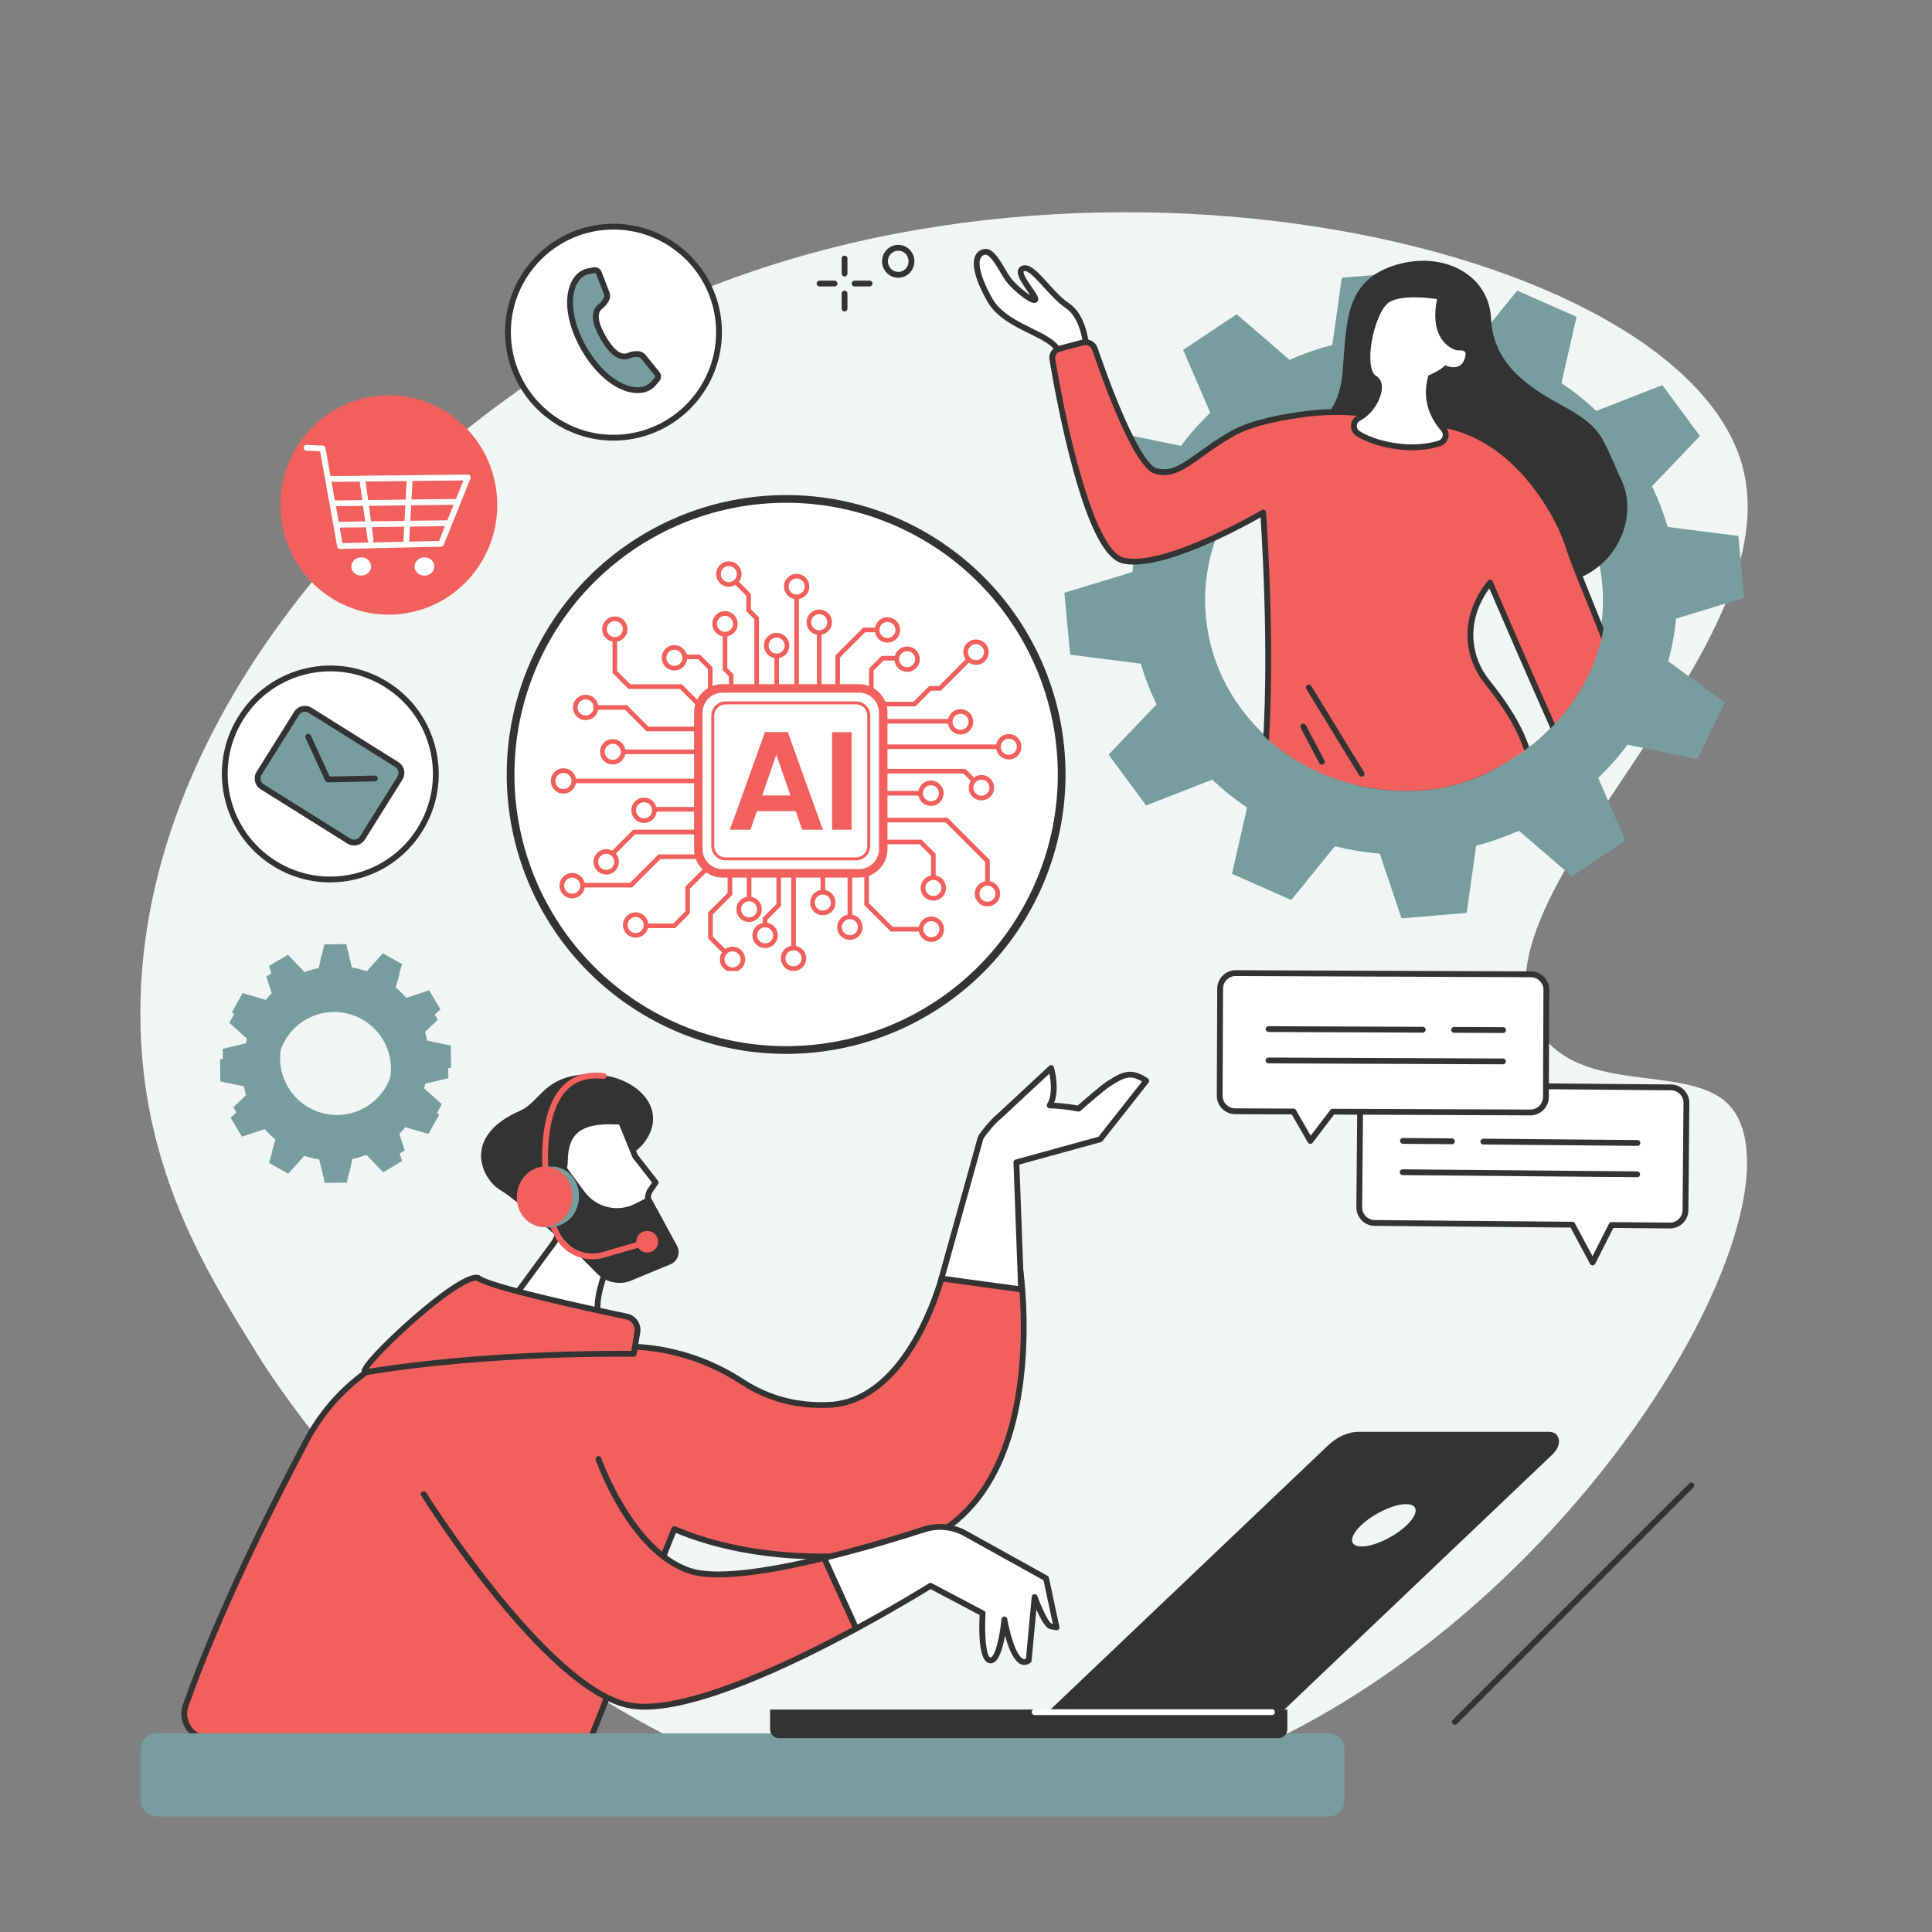 <svg xmlns="http://www.w3.org/2000/svg" xmlns:xlink="http://www.w3.org/1999/xlink" width="500" zoomAndPan="magnify" viewBox="0 0 375 375" height="500" preserveAspectRatio="xMidYMid meet" version="1.0"><rect x="0" y="0" width="375" height="375" fill="#808080" stroke="none"/><defs><clipPath id="fa546f519e"><path d="M 255.16 50.508 L 315.984 50.508 L 315.984 113.715 L 255.16 113.715 Z M 255.16 50.508 " clip-rule="nonzero"/></clipPath><clipPath id="f9cd734cb5"><path d="M 336.535 110.438 C 336.797 113.812 311.734 118.801 311.234 121.996 C 309.898 130.551 304.414 139.133 297.371 144.578 C 291.367 149.215 284.383 152.812 276.082 153.398 C 254.488 154.918 235.562 140.098 233.965 119.574 C 233.883 118.531 182.324 89.836 182.051 88.848 C 162.73 18.082 251.828 47.672 272.328 46.23 C 293.922 44.707 334.934 89.91 336.535 110.438 Z M 336.535 110.438 " clip-rule="nonzero"/></clipPath><clipPath id="043c0923b8"><path d="M 266.578 73.164 L 271.176 73.164 L 271.176 74.188 L 266.578 74.188 Z M 266.578 73.164 " clip-rule="nonzero"/></clipPath><clipPath id="8acdaeae8d"><path d="M 336.535 110.438 C 336.797 113.812 311.734 118.801 311.234 121.996 C 309.898 130.551 304.414 139.133 297.371 144.578 C 291.367 149.215 284.383 152.812 276.082 153.398 C 254.488 154.918 235.562 140.098 233.965 119.574 C 233.883 118.531 182.324 89.836 182.051 88.848 C 162.73 18.082 251.828 47.672 272.328 46.23 C 293.922 44.707 334.934 89.91 336.535 110.438 Z M 336.535 110.438 " clip-rule="nonzero"/></clipPath><clipPath id="d9efc7f430"><path d="M 266 72.656 L 271.688 72.656 L 271.688 74.871 L 266 74.871 Z M 266 72.656 " clip-rule="nonzero"/></clipPath><clipPath id="6a19b82415"><path d="M 336.535 110.438 C 336.797 113.812 311.734 118.801 311.234 121.996 C 309.898 130.551 304.414 139.133 297.371 144.578 C 291.367 149.215 284.383 152.812 276.082 153.398 C 254.488 154.918 235.562 140.098 233.965 119.574 C 233.883 118.531 182.324 89.836 182.051 88.848 C 162.73 18.082 251.828 47.672 272.328 46.23 C 293.922 44.707 334.934 89.91 336.535 110.438 Z M 336.535 110.438 " clip-rule="nonzero"/></clipPath><clipPath id="0262bee8b8"><path d="M 277.309 151.023 L 301.16 151.023 L 301.16 153.578 L 277.309 153.578 Z M 277.309 151.023 " clip-rule="nonzero"/></clipPath><clipPath id="7cd55b4d11"><path d="M 336.535 110.438 C 336.797 113.812 311.734 118.801 311.234 121.996 C 309.898 130.551 304.414 139.133 297.371 144.578 C 291.367 149.215 284.383 152.812 276.082 153.398 C 254.488 154.918 235.562 140.098 233.965 119.574 C 233.883 118.531 182.324 89.836 182.051 88.848 C 162.73 18.082 251.828 47.672 272.328 46.23 C 293.922 44.707 334.934 89.91 336.535 110.438 Z M 336.535 110.438 " clip-rule="nonzero"/></clipPath><clipPath id="f1ff65b8b1"><path d="M 249.539 148.129 L 295.199 148.129 L 295.199 153.578 L 249.539 153.578 Z M 249.539 148.129 " clip-rule="nonzero"/></clipPath><clipPath id="e0deef0ad2"><path d="M 336.535 110.438 C 336.797 113.812 311.734 118.801 311.234 121.996 C 309.898 130.551 304.414 139.133 297.371 144.578 C 291.367 149.215 284.383 152.812 276.082 153.398 C 254.488 154.918 235.562 140.098 233.965 119.574 C 233.883 118.531 182.324 89.836 182.051 88.848 C 162.73 18.082 251.828 47.672 272.328 46.23 C 293.922 44.707 334.934 89.91 336.535 110.438 Z M 336.535 110.438 " clip-rule="nonzero"/></clipPath><clipPath id="4475e54ed9"><path d="M 189.57 48.805 L 210.867 48.805 L 210.867 69 L 189.57 69 Z M 189.57 48.805 " clip-rule="nonzero"/></clipPath><clipPath id="ceaf361b3a"><path d="M 336.535 110.438 C 336.797 113.812 311.734 118.801 311.234 121.996 C 309.898 130.551 304.414 139.133 297.371 144.578 C 291.367 149.215 284.383 152.812 276.082 153.398 C 254.488 154.918 235.562 140.098 233.965 119.574 C 233.883 118.531 182.324 89.836 182.051 88.848 C 162.73 18.082 251.828 47.672 272.328 46.23 C 293.922 44.707 334.934 89.91 336.535 110.438 Z M 336.535 110.438 " clip-rule="nonzero"/></clipPath><clipPath id="3f067a8049"><path d="M 189 48.293 L 211.547 48.293 L 211.547 69.59 L 189 69.59 Z M 189 48.293 " clip-rule="nonzero"/></clipPath><clipPath id="971f597c65"><path d="M 336.535 110.438 C 336.797 113.812 311.734 118.801 311.234 121.996 C 309.898 130.551 304.414 139.133 297.371 144.578 C 291.367 149.215 284.383 152.812 276.082 153.398 C 254.488 154.918 235.562 140.098 233.965 119.574 C 233.883 118.531 182.324 89.836 182.051 88.848 C 162.73 18.082 251.828 47.672 272.328 46.23 C 293.922 44.707 334.934 89.91 336.535 110.438 Z M 336.535 110.438 " clip-rule="nonzero"/></clipPath><clipPath id="746dcfaa96"><path d="M 204.223 66.352 L 320.754 66.352 L 320.754 153.578 L 204.223 153.578 Z M 204.223 66.352 " clip-rule="nonzero"/></clipPath><clipPath id="b1ec43fcab"><path d="M 336.535 110.438 C 336.797 113.812 311.734 118.801 311.234 121.996 C 309.898 130.551 304.414 139.133 297.371 144.578 C 291.367 149.215 284.383 152.812 276.082 153.398 C 254.488 154.918 235.562 140.098 233.965 119.574 C 233.883 118.531 182.324 89.836 182.051 88.848 C 162.73 18.082 251.828 47.672 272.328 46.23 C 293.922 44.707 334.934 89.91 336.535 110.438 Z M 336.535 110.438 " clip-rule="nonzero"/></clipPath><clipPath id="17adef5df6"><path d="M 203.539 65.84 L 321.266 65.84 L 321.266 153.578 L 203.539 153.578 Z M 203.539 65.84 " clip-rule="nonzero"/></clipPath><clipPath id="8808343764"><path d="M 336.535 110.438 C 336.797 113.812 311.734 118.801 311.234 121.996 C 309.898 130.551 304.414 139.133 297.371 144.578 C 291.367 149.215 284.383 152.812 276.082 153.398 C 254.488 154.918 235.562 140.098 233.965 119.574 C 233.883 118.531 182.324 89.836 182.051 88.848 C 162.73 18.082 251.828 47.672 272.328 46.23 C 293.922 44.707 334.934 89.91 336.535 110.438 Z M 336.535 110.438 " clip-rule="nonzero"/></clipPath><clipPath id="a387938d67"><path d="M 253.457 132.793 L 264.871 132.793 L 264.871 150.855 L 253.457 150.855 Z M 253.457 132.793 " clip-rule="nonzero"/></clipPath><clipPath id="3ab3a31a68"><path d="M 336.535 110.438 C 336.797 113.812 311.734 118.801 311.234 121.996 C 309.898 130.551 304.414 139.133 297.371 144.578 C 291.367 149.215 284.383 152.812 276.082 153.398 C 254.488 154.918 235.562 140.098 233.965 119.574 C 233.883 118.531 182.324 89.836 182.051 88.848 C 162.73 18.082 251.828 47.672 272.328 46.23 C 293.922 44.707 334.934 89.91 336.535 110.438 Z M 336.535 110.438 " clip-rule="nonzero"/></clipPath><clipPath id="2b91a620e0"><path d="M 252.266 140.461 L 257.207 140.461 L 257.207 148.469 L 252.266 148.469 Z M 252.266 140.461 " clip-rule="nonzero"/></clipPath><clipPath id="8063c17482"><path d="M 336.535 110.438 C 336.797 113.812 311.734 118.801 311.234 121.996 C 309.898 130.551 304.414 139.133 297.371 144.578 C 291.367 149.215 284.383 152.812 276.082 153.398 C 254.488 154.918 235.562 140.098 233.965 119.574 C 233.883 118.531 182.324 89.836 182.051 88.848 C 162.73 18.082 251.828 47.672 272.328 46.23 C 293.922 44.707 334.934 89.91 336.535 110.438 Z M 336.535 110.438 " clip-rule="nonzero"/></clipPath><clipPath id="462936de4f"><path d="M 262.656 57 L 285.148 57 L 285.148 86.965 L 262.656 86.965 Z M 262.656 57 " clip-rule="nonzero"/></clipPath><clipPath id="1e4b74f6f8"><path d="M 336.535 110.438 C 336.797 113.812 311.734 118.801 311.234 121.996 C 309.898 130.551 304.414 139.133 297.371 144.578 C 291.367 149.215 284.383 152.812 276.082 153.398 C 254.488 154.918 235.562 140.098 233.965 119.574 C 233.883 118.531 182.324 89.836 182.051 88.848 C 162.73 18.082 251.828 47.672 272.328 46.23 C 293.922 44.707 334.934 89.91 336.535 110.438 Z M 336.535 110.438 " clip-rule="nonzero"/></clipPath><clipPath id="11886254dc"><path d="M 262.148 56.469 L 285.656 56.469 L 285.656 87.477 L 262.148 87.477 Z M 262.148 56.469 " clip-rule="nonzero"/></clipPath><clipPath id="ebbe938df8"><path d="M 336.535 110.438 C 336.797 113.812 311.734 118.801 311.234 121.996 C 309.898 130.551 304.414 139.133 297.371 144.578 C 291.367 149.215 284.383 152.812 276.082 153.398 C 254.488 154.918 235.562 140.098 233.965 119.574 C 233.883 118.531 182.324 89.836 182.051 88.848 C 162.73 18.082 251.828 47.672 272.328 46.23 C 293.922 44.707 334.934 89.91 336.535 110.438 Z M 336.535 110.438 " clip-rule="nonzero"/></clipPath><clipPath id="d070657175"><path d="M 99.102 96.84 L 206 96.84 L 206 204 L 99.102 204 Z M 99.102 96.84 " clip-rule="nonzero"/></clipPath><clipPath id="d1fe8e02cb"><path d="M 98.352 150.328 C 98.352 164.711 104.066 178.508 114.238 188.676 C 124.41 198.848 138.207 204.562 152.59 204.562 C 166.973 204.562 180.77 198.848 190.941 188.676 C 201.113 178.508 206.828 164.711 206.828 150.328 C 206.828 135.941 201.113 122.145 190.941 111.977 C 180.77 101.805 166.973 96.09 152.59 96.09 C 138.207 96.09 124.41 101.805 114.238 111.977 C 104.066 122.145 98.352 135.941 98.352 150.328 Z M 98.352 150.328 " clip-rule="nonzero"/></clipPath><clipPath id="ef82af4401"><path d="M 152.59 96.988 C 166.734 96.988 180.301 102.609 190.305 112.609 C 200.309 122.613 205.926 136.18 205.926 150.328 C 205.926 164.473 200.309 178.039 190.305 188.043 C 180.301 198.043 166.734 203.664 152.59 203.664 C 138.445 203.664 124.879 198.043 114.875 188.043 C 104.871 178.039 99.254 164.473 99.254 150.328 C 99.254 136.18 104.871 122.613 114.875 112.609 C 124.879 102.609 138.445 96.988 152.59 96.988 Z M 152.59 96.988 " clip-rule="nonzero"/></clipPath><clipPath id="64099ba436"><path d="M 98.352 96.09 L 207 96.09 L 207 204.836 L 98.352 204.836 Z M 98.352 96.09 " clip-rule="nonzero"/></clipPath><clipPath id="fedf6f20b8"><path d="M 98.352 150.328 C 98.352 164.711 104.066 178.508 114.238 188.676 C 124.41 198.848 138.207 204.562 152.59 204.562 C 166.973 204.562 180.77 198.848 190.941 188.676 C 201.113 178.508 206.828 164.711 206.828 150.328 C 206.828 135.941 201.113 122.145 190.941 111.977 C 180.77 101.805 166.973 96.09 152.59 96.09 C 138.207 96.09 124.41 101.805 114.238 111.977 C 104.066 122.145 98.352 135.941 98.352 150.328 Z M 98.352 150.328 " clip-rule="nonzero"/></clipPath><clipPath id="2750750316"><path d="M 98.352 150.324 C 98.352 164.707 104.066 178.504 114.238 188.672 C 124.41 198.844 138.203 204.559 152.586 204.559 C 166.973 204.559 180.766 198.844 190.938 188.672 C 201.109 178.504 206.82 164.707 206.82 150.324 C 206.82 135.941 201.109 122.145 190.938 111.973 C 180.766 101.805 166.973 96.09 152.586 96.09 C 138.203 96.09 124.41 101.805 114.238 111.973 C 104.066 122.145 98.352 135.941 98.352 150.324 Z M 98.352 150.324 " clip-rule="nonzero"/></clipPath><clipPath id="ccaa41af97"><path d="M 139 108.969 L 144 108.969 L 144 114 L 139 114 Z M 139 108.969 " clip-rule="nonzero"/></clipPath><clipPath id="5d3ca36019"><path d="M 193 142 L 198.406 142 L 198.406 148 L 193 148 Z M 193 142 " clip-rule="nonzero"/></clipPath><clipPath id="201236c197"><path d="M 106.906 149 L 112 149 L 112 155 L 106.906 155 Z M 106.906 149 " clip-rule="nonzero"/></clipPath><clipPath id="090caa94e1"><path d="M 139 183 L 145 183 L 145 188.469 L 139 188.469 Z M 139 183 " clip-rule="nonzero"/></clipPath><clipPath id="18762d56a9"><path d="M 151 183 L 157 183 L 157 188.469 L 151 188.469 Z M 151 183 " clip-rule="nonzero"/></clipPath></defs><path fill="#f1f6f5" d="M 114.242 67.031 C 71.777 91.715 22.57 144.785 27.602 205.25 C 29.77 231.301 41.855 249.723 50.297 263.391 C 55.852 272.387 111.922 356.25 195.621 351.699 C 286.477 346.762 352.43 240.891 336.805 216.031 C 330.301 205.684 308.398 213.246 299.312 200.93 C 280.695 175.691 349.859 126.199 337.805 89.141 C 323.488 45.105 197.316 18.742 114.242 67.031 " fill-opacity="1" fill-rule="nonzero"/><path fill="#333333" d="M 174.344 48.656 C 174.07 48.656 173.801 48.715 173.539 48.832 C 172.52 49.289 172.059 50.508 172.508 51.555 C 172.73 52.062 173.129 52.449 173.637 52.645 C 174.129 52.84 174.668 52.824 175.152 52.609 C 176.172 52.148 176.633 50.93 176.184 49.883 C 175.965 49.375 175.566 48.988 175.059 48.789 C 174.828 48.703 174.586 48.656 174.344 48.656 Z M 174.348 53.91 C 173.969 53.91 173.59 53.84 173.227 53.699 C 172.434 53.391 171.812 52.789 171.473 52 C 170.781 50.395 171.5 48.512 173.078 47.801 C 173.84 47.457 174.688 47.438 175.465 47.738 C 176.258 48.047 176.879 48.652 177.219 49.438 C 177.914 51.047 177.191 52.93 175.613 53.637 C 175.211 53.82 174.777 53.91 174.348 53.91 " fill-opacity="1" fill-rule="nonzero"/><path fill="#333333" d="M 282.391 334.77 C 282.246 334.77 282.102 334.715 281.988 334.605 C 281.77 334.387 281.77 334.027 281.988 333.809 L 327.891 287.906 C 328.109 287.688 328.469 287.688 328.688 287.906 C 328.906 288.129 328.906 288.484 328.688 288.707 L 282.785 334.605 C 282.68 334.715 282.535 334.77 282.391 334.77 " fill-opacity="1" fill-rule="nonzero"/><path fill="#333333" d="M 163.926 53.664 C 163.617 53.664 163.363 53.41 163.363 53.098 L 163.363 50.18 C 163.363 49.867 163.617 49.617 163.926 49.617 C 164.238 49.617 164.492 49.867 164.492 50.18 L 164.492 53.098 C 164.492 53.41 164.238 53.664 163.926 53.664 " fill-opacity="1" fill-rule="nonzero"/><path fill="#333333" d="M 163.926 60.461 C 163.617 60.461 163.363 60.211 163.363 59.898 L 163.363 56.98 C 163.363 56.668 163.617 56.414 163.926 56.414 C 164.238 56.414 164.492 56.668 164.492 56.98 L 164.492 59.898 C 164.492 60.211 164.238 60.461 163.926 60.461 " fill-opacity="1" fill-rule="nonzero"/><path fill="#333333" d="M 161.988 55.602 L 159.07 55.602 C 158.758 55.602 158.508 55.352 158.508 55.039 C 158.508 54.727 158.758 54.473 159.07 54.473 L 161.988 54.473 C 162.301 54.473 162.555 54.727 162.555 55.039 C 162.555 55.352 162.301 55.602 161.988 55.602 " fill-opacity="1" fill-rule="nonzero"/><path fill="#333333" d="M 168.785 55.602 L 165.867 55.602 C 165.559 55.602 165.305 55.352 165.305 55.039 C 165.305 54.727 165.559 54.473 165.867 54.473 L 168.785 54.473 C 169.098 54.473 169.352 54.727 169.352 55.039 C 169.352 55.352 169.098 55.602 168.785 55.602 " fill-opacity="1" fill-rule="nonzero"/><path fill="#ffffff" d="M 201.496 150.793 C 201.496 178.586 178.965 201.117 151.172 201.117 C 123.375 201.117 100.844 178.586 100.844 150.793 C 100.844 122.996 123.375 100.465 151.172 100.465 C 178.965 100.465 201.496 122.996 201.496 150.793 " fill-opacity="1" fill-rule="nonzero"/><path fill="#ffffff" d="M 202.152 149.297 C 202.152 176.266 180.289 198.129 153.32 198.129 C 126.352 198.129 104.492 176.266 104.492 149.297 C 104.492 122.328 126.352 100.465 153.32 100.465 C 180.289 100.465 202.152 122.328 202.152 149.297 " fill-opacity="1" fill-rule="nonzero"/><path fill="#333333" d="M 153.32 101.031 C 126.707 101.031 105.055 122.684 105.055 149.297 C 105.055 175.914 126.707 197.566 153.32 197.566 C 179.934 197.566 201.586 175.914 201.586 149.297 C 201.586 122.684 179.934 101.031 153.32 101.031 Z M 153.32 198.691 C 126.086 198.691 103.926 176.535 103.926 149.297 C 103.926 122.059 126.086 99.902 153.32 99.902 C 180.559 99.902 202.719 122.059 202.719 149.297 C 202.719 176.535 180.559 198.691 153.32 198.691 " fill-opacity="1" fill-rule="nonzero"/><path fill="#333333" d="M 153.43 194.098 C 140.617 194.098 128.406 188.578 119.93 178.953 C 119.723 178.719 119.746 178.363 119.98 178.156 C 120.215 177.949 120.57 177.973 120.777 178.207 C 129.039 187.586 140.941 192.969 153.43 192.969 C 161.355 192.969 169.113 190.816 175.863 186.746 C 176.129 186.586 176.477 186.672 176.637 186.938 C 176.797 187.207 176.711 187.551 176.445 187.715 C 169.52 191.887 161.562 194.098 153.43 194.098 " fill-opacity="1" fill-rule="nonzero"/><path fill="#333333" d="M 183.152 182.566 C 182.996 182.566 182.844 182.504 182.734 182.383 C 182.523 182.152 182.539 181.797 182.77 181.586 C 187.93 176.871 191.918 170.926 194.305 164.395 C 194.41 164.102 194.734 163.953 195.027 164.059 C 195.32 164.164 195.469 164.488 195.363 164.781 C 192.914 171.484 188.824 177.582 183.531 182.418 C 183.422 182.52 183.285 182.566 183.152 182.566 " fill-opacity="1" fill-rule="nonzero"/><path fill="#333333" d="M 189.383 124.547 C 189.207 124.547 189.031 124.465 188.922 124.309 C 180.766 112.824 167.496 105.969 153.43 105.969 C 143.648 105.969 134.41 109.141 126.711 115.141 C 126.465 115.332 126.109 115.289 125.918 115.043 C 125.727 114.797 125.773 114.441 126.02 114.25 C 133.914 108.094 143.395 104.84 153.43 104.84 C 167.859 104.84 181.477 111.875 189.84 123.656 C 190.02 123.906 189.961 124.262 189.707 124.441 C 189.609 124.512 189.496 124.547 189.383 124.547 " fill-opacity="1" fill-rule="nonzero"/><path fill="#333333" d="M 111.211 162.688 C 110.969 162.688 110.742 162.527 110.672 162.285 C 109.43 158.145 108.805 153.832 108.805 149.469 C 108.805 142.852 110.219 136.48 113.008 130.535 C 113.141 130.254 113.477 130.129 113.758 130.262 C 114.039 130.395 114.16 130.73 114.031 131.016 C 111.309 136.809 109.934 143.02 109.934 149.469 C 109.934 153.723 110.543 157.926 111.75 161.961 C 111.84 162.258 111.672 162.574 111.371 162.664 C 111.32 162.68 111.266 162.688 111.211 162.688 " fill-opacity="1" fill-rule="nonzero"/><path fill="#f1605c" d="M 119.754 159.973 L 119.754 158.66 C 119.754 153.137 121.965 152.102 128.176 148.273 C 130.969 146.547 132.008 145.684 132.008 144.098 C 132.008 142.234 130.625 141.301 127.176 141.301 C 125.312 141.301 123.07 141.648 120.824 142.164 L 119.996 138.16 C 122.551 137.367 125.621 136.988 127.762 136.988 C 133.801 136.988 136.977 139.715 136.977 143.891 C 136.977 147.098 135.008 148.961 131.352 151.344 C 128.484 153.207 125.898 154.59 125.586 155.656 L 137.078 155.656 L 137.078 159.973 L 119.754 159.973 " fill-opacity="1" fill-rule="nonzero"/><path fill="#f1605c" d="M 150.359 142.715 L 143.457 151 L 150.359 151 Z M 155.121 155.07 L 155.121 159.973 L 150.359 159.973 L 150.359 155.07 L 138.727 155.07 L 138.727 150.723 L 149.77 137.332 L 155.121 137.332 L 155.121 151 L 158.398 151 L 158.398 155.07 L 155.121 155.07 " fill-opacity="1" fill-rule="nonzero"/><path fill="#f1605c" d="M 161.918 160.879 L 158.211 160.879 L 165.922 136.355 L 169.645 136.355 L 161.918 160.879 " fill-opacity="1" fill-rule="nonzero"/><path fill="#f1605c" d="M 186.895 140.133 L 178.457 159.93 L 172.934 159.93 L 181.387 141.375 L 170.621 141.375 L 170.621 137.344 L 186.895 137.344 L 186.895 140.133 " fill-opacity="1" fill-rule="nonzero"/><path fill="#779d9e" d="M 74.844 199.762 C 77.961 204.984 76.254 211.746 71.031 214.863 C 65.809 217.98 59.047 216.273 55.93 211.047 C 52.812 205.828 54.52 199.066 59.742 195.949 C 64.965 192.832 71.727 194.539 74.844 199.762 Z M 55.883 185.305 L 52.211 187.5 L 53.664 191.938 C 52.902 192.598 52.207 193.312 51.582 194.074 L 47.105 192.75 L 45.023 196.484 L 48.5 199.605 C 48.18 200.547 47.934 201.512 47.77 202.492 L 43.227 203.586 L 43.289 207.863 L 47.855 208.824 C 48.047 209.793 48.32 210.75 48.676 211.691 L 45.289 214.91 L 47.48 218.582 L 51.922 217.129 C 52.578 217.891 53.293 218.586 54.055 219.211 L 52.73 223.688 L 56.469 225.77 L 59.586 222.293 C 60.527 222.613 61.492 222.859 62.473 223.023 L 63.566 227.562 L 67.844 227.504 L 68.805 222.938 C 69.773 222.746 70.73 222.473 71.672 222.117 L 74.891 225.504 L 78.562 223.312 L 77.113 218.875 C 77.871 218.211 78.566 217.5 79.191 216.738 L 83.668 218.062 L 85.754 214.324 L 82.273 211.203 C 82.598 210.266 82.84 209.301 83.004 208.32 L 87.547 207.227 L 87.484 202.945 L 82.918 201.984 C 82.73 201.02 82.457 200.062 82.102 199.121 L 85.488 195.902 L 83.293 192.227 L 78.855 193.68 C 78.195 192.922 77.48 192.227 76.719 191.602 L 78.043 187.125 L 74.309 185.039 L 71.188 188.52 C 70.246 188.195 69.281 187.953 68.301 187.789 L 67.207 183.246 L 62.93 183.309 L 61.969 187.875 C 61 188.062 60.043 188.34 59.102 188.691 L 55.883 185.305 " fill-opacity="1" fill-rule="nonzero"/><path fill="#779d9e" d="M 74.328 201.801 C 77.445 207.027 75.738 213.785 70.516 216.902 C 65.293 220.02 58.531 218.312 55.414 213.09 C 52.297 207.867 54.004 201.105 59.227 197.988 C 64.453 194.875 71.211 196.582 74.328 201.801 Z M 55.367 187.348 L 51.695 189.539 L 53.148 193.98 C 52.387 194.637 51.691 195.352 51.066 196.113 L 46.59 194.789 L 44.508 198.527 L 47.984 201.645 C 47.664 202.586 47.418 203.551 47.258 204.531 L 42.715 205.629 L 42.773 209.902 L 47.34 210.863 C 47.527 211.832 47.805 212.789 48.16 213.73 L 44.77 216.949 L 46.965 220.621 L 51.406 219.168 C 52.066 219.93 52.777 220.625 53.539 221.25 L 52.215 225.727 L 55.953 227.812 L 59.07 224.332 C 60.012 224.656 60.977 224.898 61.957 225.062 L 63.051 229.605 L 67.328 229.543 L 68.289 224.977 C 69.258 224.789 70.215 224.516 71.156 224.16 L 74.375 227.547 L 78.047 225.355 L 76.598 220.914 C 77.355 220.254 78.051 219.543 78.676 218.781 L 83.152 220.102 L 85.238 216.367 L 81.758 213.246 C 82.082 212.305 82.324 211.34 82.488 210.359 L 87.031 209.266 L 86.969 204.988 L 82.402 204.027 C 82.215 203.059 81.941 202.102 81.586 201.16 L 84.973 197.941 L 82.781 194.27 L 78.34 195.723 C 77.68 194.961 76.965 194.266 76.203 193.641 L 77.527 189.164 L 73.793 187.082 L 70.672 190.559 C 69.73 190.238 68.766 189.992 67.785 189.832 L 66.691 185.285 L 62.414 185.348 L 61.453 189.918 C 60.484 190.102 59.527 190.379 58.586 190.734 L 55.367 187.348 " fill-opacity="1" fill-rule="nonzero"/><path fill="#ffffff" d="M 46.75 139.344 C 52.754 129.758 65.395 126.855 74.98 132.859 C 84.57 138.863 87.473 151.508 81.465 161.094 C 75.461 170.68 62.82 173.582 53.234 167.578 C 43.645 161.57 40.742 148.93 46.75 139.344 " fill-opacity="1" fill-rule="nonzero"/><path fill="#333333" d="M 47.227 139.645 C 41.395 148.949 44.223 161.266 53.531 167.098 C 58.039 169.922 63.379 170.824 68.566 169.633 C 73.75 168.441 78.164 165.301 80.988 160.793 C 83.812 156.285 84.711 150.945 83.52 145.762 C 82.332 140.574 79.191 136.164 74.684 133.34 C 65.375 127.508 53.059 130.336 47.227 139.645 Z M 64.066 171.273 C 60.16 171.273 56.324 170.18 52.934 168.055 C 43.098 161.895 40.109 148.879 46.27 139.043 C 52.434 129.211 65.445 126.219 75.281 132.383 C 80.047 135.367 83.363 140.027 84.621 145.508 C 85.879 150.988 84.93 156.629 81.945 161.391 C 78.957 166.156 74.297 169.473 68.82 170.734 C 67.238 171.094 65.648 171.273 64.066 171.273 " fill-opacity="1" fill-rule="nonzero"/><path fill="#779d9e" d="M 68.609 163.809 L 50.012 152.16 C 49.605 151.906 49.484 151.375 49.738 150.969 L 58.125 137.582 C 58.379 137.176 58.91 137.055 59.312 137.305 L 77.91 148.957 C 78.316 149.211 78.438 149.742 78.184 150.148 L 69.797 163.535 C 69.543 163.941 69.012 164.062 68.609 163.809 " fill-opacity="1" fill-rule="nonzero"/><path fill="#333333" d="M 68.023 162.777 C 68.648 163.168 69.48 162.98 69.871 162.355 L 77.152 150.73 C 77.547 150.102 77.355 149.273 76.73 148.883 L 59.898 138.34 C 59.594 138.148 59.234 138.086 58.887 138.168 C 58.539 138.25 58.242 138.461 58.051 138.762 L 50.77 150.387 C 50.375 151.012 50.566 151.84 51.191 152.234 Z M 68.73 164.109 C 68.285 164.109 67.832 163.988 67.426 163.734 L 50.594 153.191 C 49.441 152.469 49.09 150.941 49.812 149.785 L 57.094 138.164 C 57.445 137.605 57.992 137.215 58.633 137.066 C 59.277 136.922 59.938 137.031 60.496 137.383 L 77.328 147.926 C 78.48 148.648 78.832 150.176 78.109 151.328 L 70.828 162.953 C 70.359 163.699 69.555 164.109 68.73 164.109 " fill-opacity="1" fill-rule="nonzero"/><path fill="#333333" d="M 63.625 151.828 C 63.41 151.828 63.207 151.707 63.113 151.5 L 59.316 143.242 C 59.188 142.961 59.309 142.625 59.594 142.492 C 59.875 142.363 60.211 142.488 60.34 142.77 L 64.137 151.031 C 64.266 151.312 64.145 151.648 63.859 151.777 C 63.785 151.812 63.703 151.828 63.625 151.828 " fill-opacity="1" fill-rule="nonzero"/><path fill="#333333" d="M 63.668 151.855 C 63.363 151.855 63.113 151.613 63.105 151.305 C 63.098 150.992 63.348 150.734 63.656 150.73 L 72.746 150.543 C 73.047 150.535 73.312 150.781 73.32 151.094 C 73.328 151.406 73.078 151.664 72.77 151.668 L 63.68 151.855 C 63.676 151.855 63.672 151.855 63.668 151.855 " fill-opacity="1" fill-rule="nonzero"/><path fill="#ffffff" d="M 98.684 66.387 C 97.629 55.125 105.902 45.137 117.164 44.078 C 128.43 43.023 138.418 51.297 139.473 62.562 C 140.527 73.824 132.254 83.812 120.992 84.871 C 109.727 85.926 99.742 77.652 98.684 66.387 " fill-opacity="1" fill-rule="nonzero"/><path fill="#333333" d="M 99.246 66.336 C 100.273 77.27 109.992 85.332 120.938 84.309 C 131.875 83.281 139.938 73.551 138.91 62.613 C 137.883 51.68 128.164 43.617 117.219 44.641 C 106.281 45.668 98.219 55.398 99.246 66.336 Z M 119.062 85.523 C 108.336 85.523 99.145 77.328 98.121 66.441 C 97.039 54.887 105.559 44.605 117.113 43.52 C 128.664 42.434 138.949 50.953 140.035 62.508 C 141.117 74.062 132.602 84.344 121.043 85.43 C 120.379 85.492 119.719 85.523 119.062 85.523 " fill-opacity="1" fill-rule="nonzero"/><path fill="#779d9e" d="M 127.57 72.582 L 124.855 69.219 C 124.629 68.938 124.152 68.719 123.793 68.723 L 123.336 68.73 C 122.926 68.738 122.523 68.84 122.145 68.996 C 121.07 69.438 119.344 69.449 117.082 65.531 C 114.832 61.637 115.688 60.145 116.598 59.434 C 116.996 59.121 117.316 58.727 117.574 58.297 L 117.676 58.129 C 117.863 57.82 117.906 57.293 117.777 56.957 L 116.223 52.926 C 116.094 52.59 115.699 52.367 115.344 52.434 L 114.344 52.617 C 113.5 52.773 112.719 53.195 112.16 53.848 C 109.789 56.613 110.188 62.168 113.367 67.676 C 116.559 73.203 121.18 76.324 124.766 75.637 C 125.594 75.477 126.336 75.023 126.883 74.383 L 127.559 73.586 C 127.789 73.312 127.797 72.863 127.57 72.582 " fill-opacity="1" fill-rule="nonzero"/><path fill="#333333" d="M 115.473 52.988 C 115.465 52.988 115.453 52.988 115.445 52.988 L 114.445 53.176 C 113.707 53.309 113.047 53.68 112.59 54.215 C 110.355 56.816 110.879 62.238 113.855 67.398 C 116.586 72.121 120.527 75.168 123.758 75.168 C 124.066 75.168 124.367 75.141 124.66 75.082 C 125.344 74.953 125.98 74.574 126.449 74.016 L 127.129 73.223 C 127.184 73.156 127.188 73.008 127.133 72.938 L 124.418 69.574 C 124.301 69.43 123.988 69.285 123.801 69.285 L 123.348 69.297 C 123.035 69.301 122.703 69.375 122.355 69.52 C 120.383 70.328 118.5 69.117 116.594 65.816 C 114.691 62.527 114.582 60.293 116.25 58.988 C 116.562 58.746 116.848 58.414 117.09 58.008 L 117.195 57.836 C 117.289 57.68 117.32 57.336 117.25 57.16 L 115.695 53.129 C 115.668 53.055 115.559 52.988 115.473 52.988 Z M 123.75 76.297 C 120.082 76.297 115.848 73.102 112.879 67.961 C 109.617 62.309 109.152 56.488 111.73 53.48 C 112.355 52.75 113.25 52.246 114.238 52.066 L 115.242 51.879 C 115.863 51.766 116.523 52.137 116.75 52.723 L 118.305 56.758 C 118.496 57.25 118.434 57.969 118.16 58.418 L 118.059 58.59 C 117.742 59.113 117.367 59.551 116.945 59.879 C 116.523 60.207 115.238 61.215 117.57 65.254 C 119.91 69.305 121.426 68.68 121.926 68.477 C 122.406 68.281 122.875 68.176 123.324 68.164 L 123.781 68.156 C 124.32 68.156 124.961 68.457 125.293 68.863 L 128.008 72.23 C 128.406 72.719 128.395 73.477 127.988 73.953 L 127.312 74.75 C 126.672 75.5 125.809 76.012 124.871 76.191 C 124.508 76.262 124.129 76.297 123.75 76.297 " fill-opacity="1" fill-rule="nonzero"/><path fill="#f1605c" d="M 54.504 99.996 C 53.418 88.285 61.922 77.902 73.5 76.801 C 85.074 75.703 95.34 84.309 96.426 96.016 C 97.512 107.727 89.008 118.109 77.434 119.211 C 65.855 120.309 55.59 111.707 54.504 99.996 " fill-opacity="1" fill-rule="nonzero"/><path fill="#ffffff" d="M 66.008 106.559 C 65.738 106.559 65.504 106.363 65.453 106.094 L 62.133 87.598 L 59.469 87.473 C 59.16 87.457 58.918 87.195 58.934 86.883 C 58.945 86.57 59.199 86.328 59.523 86.344 L 62.633 86.492 C 62.898 86.504 63.117 86.699 63.164 86.957 L 66.48 105.418 L 85.219 104.992 L 90.266 92.469 C 90.383 92.18 90.711 92.039 91 92.156 C 91.289 92.273 91.43 92.602 91.312 92.891 L 86.129 105.758 C 86.043 105.969 85.844 106.109 85.617 106.113 L 66.023 106.559 C 66.02 106.559 66.012 106.559 66.008 106.559 " fill-opacity="1" fill-rule="nonzero"/><path fill="#ffffff" d="M 63.926 93.539 C 63.617 93.539 63.367 93.289 63.363 92.98 C 63.359 92.668 63.609 92.414 63.918 92.41 L 90.785 92.113 C 90.785 92.113 90.789 92.113 90.789 92.113 C 91.098 92.113 91.352 92.363 91.355 92.672 C 91.359 92.98 91.109 93.238 90.797 93.242 L 63.934 93.539 C 63.93 93.539 63.93 93.539 63.926 93.539 " fill-opacity="1" fill-rule="nonzero"/><path fill="#ffffff" d="M 64.695 98.27 C 64.387 98.27 64.133 98.023 64.129 97.715 C 64.125 97.402 64.375 97.145 64.688 97.141 L 88.168 96.844 C 88.492 96.836 88.738 97.09 88.742 97.402 C 88.746 97.715 88.496 97.973 88.184 97.977 L 64.703 98.27 C 64.699 98.27 64.695 98.27 64.695 98.27 " fill-opacity="1" fill-rule="nonzero"/><path fill="#ffffff" d="M 65.461 102.414 C 65.152 102.414 64.902 102.168 64.898 101.859 C 64.895 101.543 65.141 101.289 65.453 101.285 L 86.68 100.988 C 86.98 100.984 87.246 101.234 87.254 101.543 C 87.258 101.859 87.008 102.113 86.695 102.117 L 65.469 102.414 C 65.469 102.414 65.465 102.414 65.461 102.414 " fill-opacity="1" fill-rule="nonzero"/><path fill="#ffffff" d="M 72.035 109.957 C 72.035 110.938 71.176 111.73 70.113 111.73 C 69.051 111.73 68.191 110.938 68.191 109.957 C 68.191 108.977 69.051 108.18 70.113 108.18 C 71.176 108.18 72.035 108.977 72.035 109.957 " fill-opacity="1" fill-rule="nonzero"/><path fill="#ffffff" d="M 84.312 109.957 C 84.312 110.938 83.453 111.73 82.391 111.73 C 81.328 111.73 80.465 110.938 80.465 109.957 C 80.465 108.977 81.328 108.18 82.391 108.18 C 83.453 108.18 84.312 108.977 84.312 109.957 " fill-opacity="1" fill-rule="nonzero"/><path fill="#ffffff" d="M 71.941 105.371 C 71.664 105.371 71.422 105.168 71.383 104.883 L 69.762 93.051 C 69.719 92.738 69.934 92.457 70.242 92.414 C 70.551 92.371 70.836 92.586 70.879 92.895 L 72.5 104.73 C 72.543 105.039 72.328 105.324 72.02 105.367 C 71.992 105.371 71.969 105.371 71.941 105.371 " fill-opacity="1" fill-rule="nonzero"/><path fill="#ffffff" d="M 78.84 105.965 C 78.832 105.965 78.82 105.965 78.809 105.965 C 78.5 105.949 78.262 105.68 78.277 105.371 L 78.953 93.09 C 78.973 92.781 79.23 92.543 79.551 92.559 C 79.859 92.574 80.098 92.844 80.082 93.152 L 79.406 105.434 C 79.387 105.73 79.137 105.965 78.84 105.965 " fill-opacity="1" fill-rule="nonzero"/><path fill="#333333" d="M 109.93 241.688 C 109.93 241.688 100.539 233.004 97.094 230.984 C 93.645 228.961 89.352 220.676 100.934 215.598 C 104.688 213.953 105.426 209.395 112.656 208.617 C 119.883 207.836 125.891 211.508 126.668 216.066 C 127.445 220.621 123.121 224.57 119.891 225.098 C 116.66 225.625 109.93 241.688 109.93 241.688 " fill-opacity="1" fill-rule="nonzero"/><path fill="#ffffff" d="M 126.258 230.973 L 127.262 229.52 L 123.281 224.422 L 120.551 217.734 C 112.84 217.211 109.746 219.316 109.648 225.234 C 109.582 229.027 107.586 229.117 107.586 229.117 C 107.586 229.117 104.652 225.961 103.137 229.703 C 101.617 233.449 107.926 236.051 107.926 236.051 C 108.742 237.777 108.547 239.82 107.414 241.359 L 96.199 256.602 C 96.199 256.602 117.227 262.168 117.449 258.852 C 117.512 257.91 117.191 257.109 116.703 256.441 C 114.277 253.137 118.656 244.211 118.656 244.211 L 125.676 241.375 C 126.961 240.855 127.648 239.449 127.262 238.113 L 125.871 233.336 C 125.637 232.531 125.777 231.664 126.258 230.973 " fill-opacity="1" fill-rule="nonzero"/><path fill="#333333" d="M 97.145 256.266 C 104.129 258.062 114.992 260.246 116.773 258.969 C 116.879 258.895 116.883 258.84 116.887 258.812 C 116.934 258.102 116.719 257.414 116.246 256.773 C 113.648 253.238 117.965 244.34 118.148 243.965 C 118.211 243.836 118.316 243.742 118.445 243.688 L 125.465 240.852 C 126.488 240.441 127.027 239.328 126.719 238.27 L 125.332 233.496 C 125.047 232.523 125.215 231.484 125.793 230.652 L 126.562 229.539 L 122.836 224.773 C 122.805 224.73 122.777 224.684 122.758 224.637 L 120.164 218.273 C 116.125 218.039 113.535 218.574 112.031 219.957 C 110.832 221.059 110.254 222.738 110.211 225.242 C 110.137 229.516 107.715 229.676 107.609 229.68 C 107.445 229.688 107.285 229.621 107.172 229.5 C 106.852 229.156 105.832 228.301 104.98 228.457 C 104.457 228.555 104.012 229.043 103.66 229.918 C 102.367 233.105 108.082 235.504 108.141 235.527 C 108.27 235.582 108.375 235.684 108.434 235.809 C 109.344 237.727 109.125 239.984 107.867 241.695 Z M 114.461 260.445 C 108.723 260.445 97.578 257.551 96.055 257.145 C 95.871 257.098 95.727 256.965 95.664 256.785 C 95.605 256.613 95.633 256.414 95.742 256.266 L 106.957 241.023 C 107.93 239.703 108.129 237.98 107.5 236.48 C 106.34 235.961 101.055 233.336 102.613 229.492 C 103.121 228.238 103.848 227.516 104.777 227.348 C 106.047 227.113 107.254 228.043 107.758 228.496 C 108.16 228.332 109.039 227.691 109.082 225.227 C 109.129 222.426 109.844 220.434 111.27 219.125 C 113.059 217.48 116.02 216.859 120.59 217.168 C 120.805 217.184 120.992 217.32 121.074 217.52 L 123.773 224.137 L 127.707 229.172 C 127.859 229.363 127.867 229.637 127.727 229.84 L 126.719 231.297 C 126.34 231.848 126.227 232.535 126.414 233.18 L 127.801 237.957 C 128.273 239.574 127.449 241.27 125.887 241.898 L 119.07 244.652 C 117.855 247.203 115.383 253.691 117.156 256.105 C 117.789 256.969 118.078 257.906 118.012 258.887 C 117.992 259.168 117.879 259.566 117.43 259.887 C 116.879 260.281 115.82 260.445 114.461 260.445 " fill-opacity="1" fill-rule="nonzero"/><path fill="#333333" d="M 108.148 224.125 L 113.484 231.344 C 115.746 234.402 119.891 235.379 123.281 233.652 L 126.176 232.176 L 131.527 242.027 C 132.102 243.43 131.359 245.023 129.918 245.488 L 122.137 248.715 C 119.914 249.426 117.48 248.824 115.84 247.164 L 107.477 238.688 C 107.477 238.688 110.648 235.746 107.586 229.117 C 104.523 222.488 108.148 224.125 108.148 224.125 " fill-opacity="1" fill-rule="nonzero"/><path fill="#f1605c" d="M 197.973 245.93 L 182.738 248.16 C 182.738 248.16 176.555 271.898 161.051 272.676 C 153.59 273.051 147.949 270.73 144.098 268.219 C 138.27 264.418 131.621 262.066 124.684 261.496 L 96.82 259.199 C 81.422 257.934 66.742 265.949 59.504 279.602 C 51.766 294.195 42.172 313.664 36.051 330.988 C 34.922 334.18 37.273 337.531 40.66 337.531 L 114.602 337.531 L 130.871 296.797 C 138.977 300.246 151.469 303.289 169.012 301.676 C 206.109 298.258 197.973 245.93 197.973 245.93 " fill-opacity="1" fill-rule="nonzero"/><path fill="#333333" d="M 93.625 259.633 C 79.605 259.633 66.645 267.336 60.004 279.863 C 52.773 293.504 42.84 313.477 36.582 331.176 C 36.105 332.527 36.305 333.973 37.129 335.141 C 37.953 336.301 39.238 336.969 40.66 336.969 L 114.219 336.969 L 130.348 296.586 C 130.402 296.445 130.516 296.332 130.656 296.273 C 130.797 296.215 130.953 296.215 131.094 296.273 C 138.426 299.398 150.949 302.77 168.961 301.113 C 177.574 300.32 184.41 296.754 189.277 290.512 C 200.723 275.836 198.016 250.621 197.492 246.57 L 183.18 248.664 C 182.781 250.059 181.188 255.23 178.195 260.41 C 173.539 268.477 167.621 272.914 161.078 273.242 C 154.723 273.562 148.906 272.031 143.789 268.691 C 137.988 264.902 131.363 262.609 124.637 262.055 L 96.773 259.762 C 95.719 259.676 94.668 259.633 93.625 259.633 Z M 114.602 338.094 L 40.66 338.094 C 38.867 338.094 37.242 337.254 36.207 335.793 C 35.168 334.32 34.918 332.5 35.52 330.797 C 41.797 313.035 51.758 293.008 59.008 279.336 C 66.355 265.473 81.219 257.348 96.867 258.637 L 124.73 260.934 C 131.645 261.5 138.445 263.855 144.406 267.746 C 149.32 270.953 154.91 272.422 161.023 272.117 C 175.941 271.367 182.129 248.25 182.191 248.02 C 182.246 247.797 182.43 247.637 182.656 247.602 L 197.891 245.371 C 198.199 245.328 198.48 245.535 198.531 245.844 C 198.574 246.129 202.875 274.914 190.168 291.203 C 185.102 297.703 178 301.414 169.066 302.234 C 151.246 303.879 138.703 300.645 131.184 297.539 L 115.125 337.742 C 115.043 337.957 114.832 338.094 114.602 338.094 " fill-opacity="1" fill-rule="nonzero"/><path fill="#f1605c" d="M 133.906 304.91 C 122.387 301.094 116.164 283.188 116.164 283.188 L 82.246 290.02 C 82.246 290.02 105.754 327.535 121.957 330.973 C 132.055 333.113 152.34 323.586 166.195 316.105 C 164.422 312.176 161.867 306.543 159.973 302.398 C 149.84 304.859 139.137 306.641 133.906 304.91 " fill-opacity="1" fill-rule="nonzero"/><path fill="#333333" d="M 125.172 331.84 C 123.973 331.84 122.855 331.738 121.84 331.523 C 105.59 328.078 82.73 291.859 81.766 290.32 C 81.602 290.059 81.68 289.707 81.945 289.543 C 82.211 289.375 82.559 289.457 82.723 289.723 C 82.957 290.094 106.289 327.074 122.074 330.422 C 129.621 332.02 145.023 326.852 165.465 315.859 C 163.027 310.469 161.074 306.164 159.652 303.055 C 146.914 306.121 138.195 306.922 133.73 305.445 C 122.078 301.586 115.891 284.117 115.629 283.375 C 115.527 283.082 115.684 282.758 115.98 282.656 C 116.273 282.555 116.594 282.711 116.695 283.004 C 116.758 283.18 122.965 300.691 134.086 304.371 C 138.34 305.781 147.246 304.91 159.84 301.848 C 160.102 301.785 160.371 301.914 160.484 302.16 C 161.961 305.391 164.055 310.004 166.711 315.871 C 166.832 316.141 166.727 316.461 166.465 316.602 C 153.164 323.781 135.859 331.84 125.172 331.84 " fill-opacity="1" fill-rule="nonzero"/><path fill="#ffffff" d="M 203.043 306.355 L 187.34 297.637 C 184.914 296.289 182.043 296.004 179.402 296.855 C 175.027 298.266 167.664 300.527 159.973 302.398 C 161.867 306.543 164.422 312.176 166.195 316.105 C 174.57 311.582 180.598 307.805 180.598 307.805 L 190.734 313.145 C 190.734 313.145 190.168 322.039 192.18 322.285 C 194.195 322.527 194.949 314.32 194.949 314.32 C 194.949 314.32 196.68 324.512 199.668 322.285 L 200.816 309.977 C 200.816 309.977 202.801 315.426 203.938 315.652 C 205.078 315.879 205.078 315.879 205.078 315.879 L 203.043 306.355 " fill-opacity="1" fill-rule="nonzero"/><path fill="#333333" d="M 194.949 313.758 C 195.227 313.758 195.461 313.953 195.504 314.227 C 195.969 316.934 197.211 321.438 198.598 321.992 C 198.723 322.043 198.891 322.074 199.133 321.957 L 200.254 309.926 C 200.277 309.66 200.48 309.453 200.746 309.418 C 201.004 309.383 201.254 309.535 201.348 309.785 C 202.324 312.465 203.566 314.902 204.066 315.105 L 204.348 315.16 L 202.543 306.727 L 187.066 298.129 C 184.785 296.863 182.055 296.594 179.578 297.391 C 175.004 298.867 168.086 300.98 160.77 302.781 C 162.176 305.863 164.09 310.074 166.461 315.32 C 174.449 310.984 180.238 307.363 180.297 307.328 C 180.469 307.219 180.68 307.211 180.859 307.305 L 190.996 312.645 C 191.191 312.75 191.309 312.957 191.297 313.18 C 191.02 317.559 191.473 321.629 192.246 321.727 C 192.273 321.727 192.332 321.734 192.445 321.645 C 193.438 320.84 194.164 316.695 194.387 314.27 C 194.414 313.988 194.645 313.766 194.93 313.758 C 194.934 313.758 194.941 313.758 194.949 313.758 Z M 198.824 323.168 C 198.574 323.168 198.355 323.109 198.18 323.039 C 196.723 322.457 195.695 319.73 195.078 317.484 C 194.719 319.453 194.109 321.75 193.152 322.52 C 192.754 322.844 192.367 322.875 192.113 322.844 C 189.914 322.578 189.98 316.473 190.148 313.473 L 180.621 308.453 C 179.34 309.246 173.762 312.66 166.465 316.602 C 166.328 316.676 166.164 316.688 166.016 316.641 C 165.867 316.59 165.746 316.48 165.684 316.336 C 163.027 310.469 160.934 305.859 159.461 302.633 C 159.391 302.477 159.391 302.301 159.465 302.152 C 159.539 302 159.676 301.891 159.84 301.848 C 167.363 300.02 174.539 297.832 179.23 296.316 C 182.008 295.422 185.059 295.723 187.613 297.141 L 203.316 305.863 C 203.457 305.945 203.559 306.078 203.594 306.238 L 205.629 315.762 C 205.668 315.945 205.613 316.137 205.48 316.273 C 205.348 316.41 205.152 316.469 204.969 316.43 L 203.828 316.207 C 202.945 316.031 201.945 314.199 201.16 312.375 L 200.23 322.336 C 200.215 322.496 200.137 322.641 200.004 322.738 C 199.574 323.059 199.168 323.168 198.824 323.168 " fill-opacity="1" fill-rule="nonzero"/><path fill="#f1605c" d="M 123.023 262.777 L 123.715 258.574 C 123.945 257.172 123.035 255.84 121.645 255.547 C 114.711 254.086 95.496 249.922 92.996 248.16 C 89.938 246.004 67.777 266.883 71.102 266.332 C 95.836 262.258 123.023 262.777 123.023 262.777 " fill-opacity="1" fill-rule="nonzero"/><path fill="#333333" d="M 92.41 248.57 C 92.195 248.57 91.832 248.629 91.234 248.875 C 85.711 251.145 73.461 262.781 71.566 265.684 C 94.129 262.039 118.789 262.164 122.543 262.203 L 123.156 258.484 C 123.34 257.379 122.625 256.332 121.527 256.098 C 113.699 254.449 95.219 250.418 92.672 248.621 C 92.66 248.609 92.586 248.57 92.41 248.57 Z M 70.988 266.906 C 70.504 266.906 70.316 266.59 70.266 266.48 C 70.098 266.109 69.816 265.496 73.836 261.379 C 76.16 259 79.25 256.164 82.098 253.805 C 91.234 246.227 92.805 247.336 93.324 247.699 C 94.973 248.863 105.602 251.59 121.762 254.996 C 123.449 255.352 124.551 256.965 124.27 258.668 L 123.578 262.867 C 123.531 263.145 123.301 263.344 123.012 263.34 C 122.738 263.336 95.59 262.867 71.191 266.891 C 71.117 266.902 71.051 266.906 70.988 266.906 " fill-opacity="1" fill-rule="nonzero"/><path fill="#ffffff" d="M 190.336 220.859 C 190.758 220.016 192.875 217.496 193.84 216.773 L 204.023 207.305 C 204.023 207.305 205.348 211.867 203.742 214.559 C 206.867 214.66 209.34 215.191 209.34 215.191 C 209.34 215.191 213.992 211.094 215.152 210.387 C 216.312 209.684 217.82 208.562 219.383 208.582 C 220.941 208.602 222.492 209.797 222.492 209.797 L 213.547 221.133 L 197.281 225.609 L 198.191 250.273 L 182.738 248.16 L 190.336 220.859 " fill-opacity="1" fill-rule="nonzero"/><path fill="#333333" d="M 183.453 247.691 L 197.602 249.621 L 196.715 225.629 C 196.707 225.371 196.879 225.137 197.129 225.066 L 213.219 220.637 L 221.668 209.926 C 221.141 209.605 220.246 209.156 219.371 209.145 C 218.211 209.137 216.957 209.918 215.957 210.551 C 215.781 210.66 215.609 210.77 215.445 210.871 C 214.527 211.43 211 214.488 209.715 215.617 C 209.578 215.734 209.398 215.781 209.223 215.746 C 209.199 215.738 206.758 215.223 203.723 215.121 C 203.523 215.117 203.344 215.004 203.246 214.828 C 203.152 214.652 203.156 214.441 203.258 214.27 C 204.305 212.516 203.973 209.793 203.691 208.383 L 194.227 217.188 C 194.211 217.199 194.195 217.211 194.18 217.227 C 193.301 217.883 191.301 220.254 190.863 221.066 Z M 198.191 250.84 C 198.168 250.84 198.141 250.836 198.117 250.832 L 182.66 248.719 C 182.496 248.695 182.355 248.605 182.266 248.469 C 182.176 248.332 182.148 248.168 182.191 248.008 L 189.793 220.707 C 189.801 220.676 189.816 220.641 189.832 220.605 C 190.285 219.703 192.418 217.148 193.477 216.34 L 203.641 206.891 C 203.785 206.758 203.988 206.711 204.172 206.762 C 204.363 206.812 204.512 206.961 204.566 207.148 C 204.617 207.324 205.711 211.18 204.617 214.031 C 206.789 214.16 208.52 214.461 209.18 214.586 C 210.113 213.766 213.801 210.551 214.859 209.906 C 215.02 209.809 215.184 209.703 215.352 209.598 C 216.469 208.891 217.848 208.02 219.34 208.02 C 219.355 208.02 219.371 208.02 219.387 208.02 C 221.117 208.043 222.766 209.297 222.836 209.352 C 222.957 209.441 223.031 209.578 223.051 209.727 C 223.07 209.875 223.027 210.027 222.934 210.145 L 213.988 221.484 C 213.914 221.578 213.812 221.645 213.695 221.68 L 197.863 226.035 L 198.758 250.25 C 198.762 250.418 198.691 250.578 198.57 250.691 C 198.465 250.785 198.332 250.84 198.191 250.84 " fill-opacity="1" fill-rule="nonzero"/><path fill="#f1605c" d="M 114.984 244.426 C 111.887 244.426 108.984 242.672 107.578 239.758 L 106.012 236.496 C 105.875 236.219 105.996 235.879 106.273 235.746 C 106.555 235.609 106.895 235.727 107.027 236.008 L 108.598 239.266 C 110.105 242.406 113.633 243.98 116.98 243.012 L 124.668 240.781 C 124.965 240.695 125.281 240.867 125.367 241.168 C 125.453 241.465 125.281 241.777 124.98 241.863 L 117.297 244.094 C 116.527 244.316 115.75 244.426 114.984 244.426 " fill-opacity="1" fill-rule="nonzero"/><path fill="#f1605c" d="M 105.969 228.637 C 105.684 228.637 105.441 228.426 105.406 228.137 C 105.352 227.641 104.047 215.945 109.336 210.68 C 111.324 208.699 113.98 207.895 117.234 208.289 C 117.543 208.328 117.766 208.609 117.727 208.918 C 117.688 209.227 117.406 209.449 117.098 209.41 C 114.207 209.059 111.867 209.754 110.133 211.48 C 105.234 216.355 106.516 227.891 106.527 228.004 C 106.566 228.316 106.344 228.594 106.035 228.629 C 106.012 228.633 105.988 228.637 105.969 228.637 " fill-opacity="1" fill-rule="nonzero"/><path fill="#f1605c" d="M 127.738 241.289 C 127.883 240.141 127.055 239.09 125.887 238.945 C 124.719 238.797 123.652 239.605 123.508 240.754 C 123.363 241.902 124.191 242.953 125.359 243.098 C 126.527 243.246 127.594 242.438 127.738 241.289 " fill-opacity="1" fill-rule="nonzero"/><path fill="#779d9e" d="M 112.336 232.977 C 112.742 229.758 110.68 226.844 107.73 226.473 C 107.406 226.43 106.207 226.398 105.891 226.422 C 103.332 226.594 102.012 228.758 101.648 231.625 C 101.258 234.715 102.434 237.602 105.199 238.152 C 105.312 238.176 106.133 238.238 106.25 238.242 C 109.484 238.25 111.93 236.195 112.336 232.977 " fill-opacity="1" fill-rule="nonzero"/><path fill="#f1605c" d="M 111.059 232.871 C 111.402 229.645 109.285 226.773 106.328 226.457 C 103.367 226.145 100.691 228.504 100.348 231.727 C 100.004 234.953 102.121 237.824 105.078 238.141 C 108.039 238.457 110.715 236.098 111.059 232.871 " fill-opacity="1" fill-rule="nonzero"/><path fill="#779d9e" d="M 257.938 352.578 L 30.359 352.578 C 28.699 352.578 27.352 351.23 27.352 349.57 L 27.352 339.449 C 27.352 337.789 28.699 336.441 30.359 336.441 L 257.938 336.441 C 259.598 336.441 260.945 337.789 260.945 339.449 L 260.945 349.57 C 260.945 351.23 259.598 352.578 257.938 352.578 " fill-opacity="1" fill-rule="nonzero"/><path fill="#333333" d="M 248.824 332.266 L 203.426 332.266 L 257.828 280.504 C 259.527 278.887 261.754 277.906 263.723 277.906 L 300.566 277.906 C 302.906 277.906 303.328 280.414 301.305 282.336 L 248.824 332.266 " fill-opacity="1" fill-rule="nonzero"/><path fill="#f1f6f5" d="M 273.023 296.059 C 270.637 298.328 266.727 300.168 264.289 300.168 C 261.852 300.168 261.809 298.328 264.191 296.059 C 266.574 293.789 270.488 291.949 272.926 291.949 C 275.363 291.949 275.406 293.789 273.023 296.059 " fill-opacity="1" fill-rule="nonzero"/><path fill="#333333" d="M 248.145 337.375 L 151.191 337.375 C 150.238 337.375 149.469 336.602 149.469 335.648 L 149.469 331.828 L 249.871 331.828 L 249.871 335.648 C 249.871 336.602 249.098 337.375 248.145 337.375 " fill-opacity="1" fill-rule="nonzero"/><path fill="#ffffff" d="M 246.887 332.887 L 200.816 332.887 C 200.504 332.887 200.25 332.637 200.25 332.324 C 200.25 332.012 200.504 331.758 200.816 331.758 L 246.887 331.758 C 247.199 331.758 247.453 332.012 247.453 332.324 C 247.453 332.637 247.199 332.887 246.887 332.887 " fill-opacity="1" fill-rule="nonzero"/><path fill="#779d9e" d="M 275.375 153.086 C 254.113 154.586 235.598 139.414 234.02 119.199 C 232.445 98.988 248.406 81.387 269.668 79.887 C 290.934 78.391 309.449 93.562 311.027 113.777 C 312.602 133.988 296.641 151.59 275.375 153.086 Z M 325.328 120.07 L 338.535 116.047 L 337.414 104.027 L 323.688 102.277 C 322.918 99.598 321.898 96.957 320.641 94.387 L 329.957 84.625 L 322.664 74.75 L 309.844 79.762 C 307.723 77.762 305.461 75.953 303.07 74.355 L 306.004 61.488 L 294.492 56.406 L 286.023 66.84 C 283.168 66.129 280.262 65.648 277.324 65.395 L 273.09 52.84 L 260.445 53.906 L 258.602 66.949 C 255.785 67.684 253.012 68.652 250.301 69.848 L 240.035 60.992 L 229.645 67.926 L 234.918 80.113 C 232.812 82.129 230.91 84.277 229.23 86.547 L 215.695 83.762 L 210.348 94.703 L 221.324 102.754 C 220.574 105.469 220.066 108.23 219.801 111.027 L 206.594 115.051 L 207.719 127.066 L 221.438 128.82 C 222.211 131.5 223.23 134.137 224.488 136.711 L 215.172 146.473 L 222.465 156.344 L 235.285 151.336 C 237.402 153.332 239.668 155.145 242.059 156.742 L 239.125 169.605 L 250.637 174.691 L 259.105 164.254 C 261.957 164.965 264.871 165.449 267.805 165.703 L 272.039 178.254 L 284.684 177.191 L 286.527 164.145 C 289.348 163.414 292.121 162.441 294.828 161.246 L 305.094 170.102 L 315.484 163.172 L 310.211 150.984 C 312.316 148.969 314.219 146.82 315.898 144.547 L 329.434 147.332 L 334.785 136.391 L 323.805 128.34 C 324.551 125.629 325.062 122.863 325.328 120.07 " fill-opacity="1" fill-rule="nonzero"/><g clip-path="url(#fa546f519e)"><g clip-path="url(#f9cd734cb5)"><path fill="#333333" d="M 255.328 81.863 C 255.328 81.863 259.895 80.992 260.633 71.848 C 261.367 62.707 261.035 54.742 270.355 51.605 C 279.672 48.469 289.012 53.047 289.41 61.832 C 289.805 70.617 296.605 75.09 302.926 78.551 C 311.102 83.023 310.625 84.234 314.855 93.504 C 319.398 103.449 308.809 123.957 278.27 107.426 L 255.328 81.863 " fill-opacity="1" fill-rule="nonzero"/></g></g><g clip-path="url(#043c0923b8)"><g clip-path="url(#8acdaeae8d)"><path fill="#ffffff" d="M 266.598 73.281 C 266.598 73.281 268.152 74.68 271.109 73.941 L 266.598 73.281 " fill-opacity="1" fill-rule="nonzero"/></g></g><g clip-path="url(#d9efc7f430)"><g clip-path="url(#6a19b82415)"><path fill="#333333" d="M 269.445 74.719 C 267.387 74.719 266.277 73.75 266.223 73.699 C 265.992 73.488 265.973 73.133 266.184 72.898 C 266.391 72.672 266.746 72.652 266.977 72.855 C 267.039 72.914 268.383 74.039 270.977 73.395 C 271.277 73.316 271.582 73.5 271.656 73.805 C 271.734 74.105 271.551 74.414 271.246 74.488 C 270.582 74.656 269.98 74.719 269.445 74.719 " fill-opacity="1" fill-rule="nonzero"/></g></g><g clip-path="url(#0262bee8b8)"><g clip-path="url(#7cd55b4d11)"><path fill="#333333" d="M 299.34 251.387 C 296.629 253.461 290.77 256.301 280.387 254.117 L 277.41 155.852 L 296.277 151.027 C 296.277 151.027 300.676 175.199 299.875 199.895 C 299.141 222.438 300.523 241.512 301.039 247.562 C 301.164 249.023 300.543 250.465 299.34 251.387 " fill-opacity="1" fill-rule="nonzero"/></g></g><g clip-path="url(#f1ff65b8b1)"><g clip-path="url(#e0deef0ad2)"><path fill="#333333" d="M 295.195 148.223 L 249.582 153.906 L 254.855 201.406 C 255.469 206.953 257.699 212.223 261.289 216.633 C 267.047 223.703 276.176 234.055 283.051 237.871 C 293.898 243.891 295.195 148.223 295.195 148.223 " fill-opacity="1" fill-rule="nonzero"/></g></g><g clip-path="url(#4475e54ed9)"><g clip-path="url(#ceaf361b3a)"><path fill="#ffffff" d="M 210.387 67.902 C 210.684 67.824 210.879 67.559 210.852 67.27 C 210.699 65.754 210.012 61.223 207.16 59.324 C 203.715 57.023 200.504 51.41 198.574 52.113 C 196.648 52.812 201.379 57.566 200.93 58.164 C 200.48 58.758 196.781 55.816 195.555 54.02 C 194.324 52.223 192.727 48.648 191.16 48.887 C 189.016 49.207 188.785 52.332 192.117 58.219 C 195.285 63.82 204.551 64.727 205.562 68.527 C 205.645 68.852 205.996 69.039 206.336 68.953 L 210.387 67.902 " fill-opacity="1" fill-rule="nonzero"/></g></g><g clip-path="url(#3f067a8049)"><g clip-path="url(#971f597c65)"><path fill="#333333" d="M 191.32 49.438 C 191.297 49.438 191.27 49.438 191.246 49.441 C 190.816 49.504 190.523 49.715 190.344 50.082 C 189.711 51.379 190.559 54.316 192.609 57.938 C 194.188 60.727 197.449 62.332 200.324 63.75 C 203.137 65.133 205.562 66.328 206.105 68.379 C 206.109 68.391 206.145 68.418 206.195 68.402 L 210.246 67.355 C 210.277 67.344 210.293 67.328 210.293 67.324 C 210.16 66.004 209.516 61.57 206.852 59.793 C 205.336 58.781 203.875 57.164 202.586 55.742 C 201.152 54.16 199.523 52.367 198.77 52.641 C 198.695 52.668 198.691 52.684 198.688 52.695 C 198.52 53.219 199.707 54.934 200.344 55.855 C 201.309 57.25 201.793 57.949 201.383 58.5 C 201.293 58.613 201.094 58.812 200.715 58.805 C 199.445 58.773 196.145 55.879 195.09 54.336 C 194.789 53.898 194.477 53.371 194.145 52.812 C 193.34 51.461 192.141 49.438 191.32 49.438 Z M 206.168 69.535 C 205.637 69.535 205.152 69.191 205.016 68.668 C 204.605 67.113 202.391 66.023 199.828 64.762 C 196.805 63.273 193.379 61.586 191.629 58.492 C 189.293 54.371 188.5 51.293 189.332 49.586 C 189.672 48.883 190.277 48.445 191.078 48.324 C 192.652 48.09 193.902 50.195 195.113 52.238 C 195.438 52.777 195.742 53.293 196.02 53.699 C 196.867 54.938 198.824 56.602 199.973 57.32 C 199.797 57.047 199.59 56.75 199.414 56.496 C 198.164 54.688 197.301 53.328 197.609 52.355 C 197.691 52.098 197.891 51.762 198.383 51.582 C 199.855 51.047 201.426 52.781 203.422 54.984 C 204.668 56.359 206.078 57.922 207.477 58.852 C 210.473 60.848 211.227 65.363 211.414 67.211 C 211.473 67.777 211.102 68.301 210.527 68.449 L 206.48 69.496 C 206.375 69.523 206.27 69.535 206.168 69.535 " fill-opacity="1" fill-rule="nonzero"/></g></g><g clip-path="url(#746dcfaa96)"><g clip-path="url(#b1ec43fcab)"><path fill="#f1605c" d="M 266.215 80.453 C 262.062 79.863 257.848 79.816 253.684 80.324 C 248.926 80.906 242.93 82.035 239.121 84.195 C 231.977 88.246 228.762 92.789 224.277 91.41 C 220.512 90.25 214.375 73.148 212.5 67.684 C 212.18 66.75 211.145 66.227 210.152 66.488 L 205.645 67.68 C 204.699 67.93 204.102 68.809 204.254 69.73 C 205.48 77.086 210.91 107.141 218.012 108.809 C 226.105 110.703 245.18 99.492 245.18 99.492 C 245.18 99.492 247.922 136.758 244.289 156.746 C 244.289 156.746 252.434 156.129 257.891 157.844 C 286.988 166.973 297.883 152.969 297.883 152.969 C 297.109 145.363 294.941 140.262 288.504 132.172 C 284.984 127.75 283.496 120.305 289.211 113.09 C 289.211 113.09 307.91 156.699 311.156 161.762 C 311.379 162.109 320.594 159.469 320.598 159.258 C 320.867 143.129 306.973 114.055 304.727 106.926 C 304.047 104.766 303.199 102.656 302.125 100.645 C 298.77 94.367 291.566 84.195 279.461 82.332 L 266.215 80.453 " fill-opacity="1" fill-rule="nonzero"/></g></g><g clip-path="url(#17adef5df6)"><g clip-path="url(#8808343764)"><path fill="#333333" d="M 289.211 112.527 C 289.234 112.527 289.262 112.527 289.285 112.531 C 289.484 112.559 289.652 112.688 289.73 112.867 C 289.914 113.297 307.914 155.242 311.484 161.215 C 312.797 161.051 318.652 159.422 320.035 158.902 C 320.086 146.664 312.148 127.098 307.391 115.367 C 305.902 111.695 304.723 108.797 304.188 107.098 C 303.469 104.812 302.629 102.789 301.625 100.91 C 298.453 94.969 291.34 84.73 279.375 82.891 L 266.133 81.012 C 262.012 80.426 257.848 80.383 253.754 80.887 C 249.305 81.43 243.199 82.531 239.398 84.688 C 237.09 85.996 235.195 87.355 233.527 88.559 C 229.969 91.113 227.398 92.957 224.113 91.949 C 220.332 90.785 214.879 76.359 211.965 67.867 C 211.742 67.211 211.004 66.844 210.293 67.035 L 205.785 68.227 C 205.125 68.398 204.707 69.008 204.812 69.637 C 207.652 86.676 212.848 107.016 218.141 108.258 C 225.926 110.082 244.703 99.117 244.891 99.008 C 245.059 98.906 245.27 98.902 245.441 98.996 C 245.613 99.086 245.727 99.258 245.742 99.449 C 245.766 99.82 248.387 136.148 244.969 156.141 C 247.102 156.031 253.449 155.855 258.059 157.305 C 272.887 161.957 282.809 160.43 288.52 158.328 C 293.91 156.352 296.664 153.504 297.297 152.789 C 296.492 145.227 294.223 140.27 288.062 132.523 C 284.602 128.176 282.711 120.387 288.77 112.738 C 288.879 112.605 289.043 112.527 289.211 112.527 Z M 311.285 162.348 C 310.863 162.348 310.781 162.219 310.684 162.066 C 307.668 157.363 291.832 120.609 289.078 114.207 C 284.133 121.078 285.859 127.941 288.945 131.82 C 295.328 139.844 297.637 144.965 298.445 152.91 C 298.457 153.055 298.414 153.199 298.328 153.316 C 298.215 153.465 295.43 156.973 288.996 159.355 C 283.109 161.543 272.906 163.145 257.719 158.379 C 252.43 156.723 244.414 157.301 244.332 157.309 C 244.152 157.32 243.988 157.254 243.871 157.121 C 243.754 156.992 243.707 156.816 243.734 156.645 C 247 138.672 245.059 106.234 244.676 100.43 C 241.277 102.359 228 109.582 220.082 109.586 C 219.289 109.586 218.551 109.512 217.883 109.355 C 214.605 108.586 211.496 102.766 208.387 91.555 C 205.98 82.875 204.305 73.465 203.699 69.82 C 203.496 68.617 204.27 67.457 205.5 67.137 L 210.008 65.941 C 211.289 65.605 212.621 66.285 213.035 67.5 C 217.73 81.195 222.102 90.148 224.441 90.867 C 227.195 91.715 229.449 90.094 232.867 87.641 C 234.559 86.426 236.48 85.043 238.84 83.707 C 242.809 81.457 249.066 80.324 253.617 79.766 C 257.809 79.25 262.074 79.297 266.293 79.891 L 279.543 81.773 C 291.996 83.691 299.348 94.25 302.625 100.379 C 303.66 102.32 304.523 104.406 305.266 106.758 C 305.789 108.414 306.957 111.297 308.434 114.945 C 313.273 126.867 321.367 146.82 321.16 159.27 C 321.152 159.746 321.152 159.832 317.07 160.996 C 313.422 162.031 311.941 162.348 311.285 162.348 " fill-opacity="1" fill-rule="nonzero"/></g></g><g clip-path="url(#a387938d67)"><g clip-path="url(#3ab3a31a68)"><path fill="#333333" d="M 264.289 150.75 C 264.094 150.75 263.914 150.652 263.805 150.48 L 253.562 133.742 C 253.398 133.477 253.484 133.129 253.75 132.969 C 254.012 132.805 254.363 132.887 254.523 133.152 L 264.77 149.895 C 264.93 150.156 264.848 150.504 264.582 150.668 C 264.488 150.727 264.387 150.75 264.289 150.75 " fill-opacity="1" fill-rule="nonzero"/></g></g><g clip-path="url(#2b91a620e0)"><g clip-path="url(#8063c17482)"><path fill="#333333" d="M 256.57 148.426 C 256.371 148.426 256.176 148.316 256.074 148.129 L 252.457 141.289 C 252.312 141.016 252.418 140.676 252.695 140.527 C 252.969 140.383 253.309 140.488 253.457 140.766 L 257.07 147.598 C 257.219 147.875 257.109 148.215 256.836 148.363 C 256.75 148.406 256.66 148.426 256.57 148.426 " fill-opacity="1" fill-rule="nonzero"/></g></g><g clip-path="url(#462936de4f)"><g clip-path="url(#1e4b74f6f8)"><path fill="#ffffff" d="M 266.824 73.461 C 263.758 71.754 266.188 60.094 269.363 58.172 C 272.539 56.254 279.617 57.605 279.617 57.605 C 277.664 65.836 282.453 67.5 283.102 67.453 C 283.746 67.41 285.809 67.383 284.723 70.078 C 283.633 72.777 280.625 71.562 280.625 71.562 C 280.078 72.094 279.027 72.723 277.719 73.289 C 276.473 77.926 278.504 81.359 280.172 83.262 C 281.02 84.223 280.598 85.703 279.336 86.086 C 277.324 86.695 274.215 87.188 270.191 86.477 C 267.113 85.934 265.016 85.039 263.613 84.168 C 262.461 83.453 262.504 81.797 263.711 81.164 C 266.965 79.461 268.852 74.586 266.824 73.461 " fill-opacity="1" fill-rule="nonzero"/></g></g><g clip-path="url(#11886254dc)"><g clip-path="url(#ebbe938df8)"><path fill="#333333" d="M 267.098 72.965 C 267.84 73.379 268.238 74.18 268.227 75.23 C 268.203 77.266 266.566 80.305 263.973 81.668 C 263.586 81.867 263.355 82.223 263.34 82.645 C 263.328 83.07 263.539 83.457 263.914 83.688 C 265.574 84.715 267.719 85.469 270.289 85.922 C 274.277 86.625 277.324 86.105 279.176 85.543 C 279.59 85.418 279.891 85.121 280.004 84.727 C 280.117 84.344 280.023 83.941 279.75 83.633 C 277.867 81.484 275.887 77.922 277.176 73.145 L 277.246 72.879 L 277.496 72.77 C 278.711 72.242 279.73 71.641 280.23 71.156 L 280.492 70.898 L 280.832 71.039 C 281.086 71.137 283.355 71.965 284.199 69.867 C 284.496 69.133 284.551 68.582 284.355 68.316 C 284.188 68.082 283.754 67.973 283.141 68.016 C 282.555 68.059 281.25 67.555 280.219 66.34 C 279.105 65.027 278.012 62.539 278.934 58.062 C 277.219 57.801 272.102 57.176 269.652 58.656 C 267.793 59.781 265.902 65.387 265.98 69.566 C 266.012 71.348 266.422 72.59 267.098 72.965 Z M 274.066 87.391 C 272.863 87.391 271.535 87.289 270.094 87.035 C 267.379 86.555 265.102 85.75 263.316 84.648 C 262.598 84.199 262.184 83.438 262.215 82.605 C 262.242 81.781 262.707 81.055 263.449 80.668 C 265.605 79.535 267.078 76.934 267.098 75.215 C 267.105 74.582 266.922 74.156 266.547 73.949 C 265.48 73.355 264.895 71.848 264.852 69.586 C 264.777 65.398 266.641 59.16 269.07 57.688 C 272.391 55.68 279.422 56.992 279.723 57.051 L 280.301 57.16 L 280.168 57.734 C 279.164 61.961 280.027 64.254 280.934 65.43 C 281.836 66.598 282.914 66.887 283.074 66.891 C 284.363 66.801 284.98 67.254 285.27 67.652 C 285.715 68.262 285.707 69.148 285.246 70.289 C 284.309 72.621 282.062 72.598 280.75 72.203 C 280.16 72.688 279.262 73.215 278.199 73.695 C 277.18 77.863 278.926 80.984 280.598 82.891 C 281.121 83.484 281.305 84.285 281.09 85.035 C 280.875 85.797 280.277 86.391 279.504 86.625 C 278.207 87.016 276.367 87.391 274.066 87.391 " fill-opacity="1" fill-rule="nonzero"/></g></g><path fill="#ffffff" d="M 266.828 237.375 C 265.16 237.359 263.82 235.996 263.832 234.328 L 264.016 213.551 C 264.031 211.883 265.395 210.543 267.062 210.559 L 324.34 211.059 C 326.008 211.074 327.348 212.438 327.336 214.105 L 327.148 234.883 C 327.137 236.551 325.773 237.891 324.105 237.875 L 313.047 237.777 L 309.156 244.809 L 305.191 237.711 L 266.828 237.375 " fill-opacity="1" fill-rule="nonzero"/><path fill="#333333" d="M 267.035 211.121 C 265.691 211.121 264.59 212.211 264.578 213.555 L 264.398 234.332 C 264.387 235.688 265.477 236.797 266.832 236.809 L 305.195 237.145 C 305.402 237.148 305.59 237.262 305.688 237.445 L 309.105 243.824 L 312.301 237.523 C 312.398 237.332 312.59 237.207 312.809 237.215 L 324.109 237.312 C 324.117 237.312 324.125 237.312 324.133 237.312 C 324.781 237.312 325.391 237.062 325.852 236.609 C 326.32 236.148 326.578 235.535 326.586 234.879 L 326.766 214.102 C 326.773 213.445 326.523 212.824 326.062 212.359 C 325.605 211.891 324.992 211.629 324.336 211.625 L 267.055 211.121 C 267.051 211.121 267.039 211.121 267.035 211.121 Z M 309.121 245.609 C 308.914 245.609 308.723 245.492 308.621 245.309 L 304.852 238.27 L 266.82 237.938 C 264.844 237.922 263.254 236.301 263.27 234.324 L 263.453 213.543 C 263.469 211.582 265.074 209.996 267.035 209.996 C 267.047 209.996 267.055 209.996 267.066 209.996 L 324.344 210.496 C 325.301 210.504 326.199 210.883 326.871 211.566 C 327.543 212.25 327.906 213.152 327.898 214.109 L 327.715 234.887 C 327.707 235.844 327.324 236.742 326.645 237.414 C 325.961 238.086 325.055 238.445 324.098 238.441 L 313.148 238.344 L 309.625 245.301 C 309.531 245.488 309.336 245.605 309.129 245.609 C 309.125 245.609 309.125 245.609 309.121 245.609 " fill-opacity="1" fill-rule="nonzero"/><path fill="#ffffff" d="M 317.773 227.93 L 272.254 227.531 L 317.773 227.93 " fill-opacity="1" fill-rule="nonzero"/><path fill="#333333" d="M 317.777 228.492 C 317.773 228.492 317.773 228.492 317.77 228.492 L 272.25 228.094 C 271.938 228.094 271.688 227.836 271.691 227.523 C 271.691 227.215 271.945 226.965 272.254 226.965 C 272.254 226.965 272.258 226.965 272.258 226.965 L 317.781 227.363 C 318.094 227.367 318.34 227.625 318.34 227.934 C 318.336 228.242 318.086 228.492 317.777 228.492 " fill-opacity="1" fill-rule="nonzero"/><path fill="#ffffff" d="M 281.824 221.531 L 272.305 221.445 L 281.824 221.531 " fill-opacity="1" fill-rule="nonzero"/><path fill="#333333" d="M 281.824 222.094 L 272.305 222.012 C 271.992 222.008 271.742 221.754 271.742 221.441 C 271.746 221.129 271.996 220.887 272.312 220.883 L 281.832 220.965 C 282.141 220.969 282.395 221.223 282.391 221.535 C 282.387 221.844 282.137 222.094 281.824 222.094 " fill-opacity="1" fill-rule="nonzero"/><path fill="#ffffff" d="M 317.828 221.848 L 287.906 221.586 L 317.828 221.848 " fill-opacity="1" fill-rule="nonzero"/><path fill="#333333" d="M 317.828 222.41 C 317.828 222.41 317.824 222.41 317.824 222.41 L 287.902 222.148 C 287.59 222.145 287.34 221.891 287.348 221.578 C 287.348 221.266 287.613 221.023 287.914 221.02 L 317.836 221.281 C 318.148 221.281 318.398 221.539 318.391 221.852 C 318.391 222.16 318.137 222.41 317.828 222.41 " fill-opacity="1" fill-rule="nonzero"/><path fill="#ffffff" d="M 297.031 215.93 C 298.695 215.934 300.055 214.59 300.062 212.922 L 300.145 192.145 C 300.152 190.473 298.805 189.117 297.137 189.113 L 239.859 188.883 C 238.191 188.875 236.832 190.223 236.824 191.891 L 236.742 212.668 C 236.738 214.336 238.082 215.691 239.75 215.699 L 251.227 215.746 L 254.336 221.457 L 258.312 215.773 L 297.031 215.93 " fill-opacity="1" fill-rule="nonzero"/><path fill="#333333" d="M 239.848 189.445 C 238.496 189.445 237.398 190.539 237.391 191.891 L 237.309 212.668 C 237.301 214.023 238.398 215.129 239.754 215.133 L 251.051 215.18 C 251.254 215.18 251.438 215.285 251.539 215.461 L 254.406 220.438 L 258.219 215.434 C 258.324 215.293 258.504 215.219 258.668 215.211 L 297.035 215.363 C 297.039 215.363 297.039 215.363 297.043 215.363 C 297.695 215.363 298.309 215.109 298.773 214.652 C 299.238 214.191 299.496 213.574 299.5 212.918 L 299.582 192.141 C 299.586 190.789 298.488 189.68 297.137 189.676 L 239.855 189.445 C 239.855 189.445 239.852 189.445 239.848 189.445 Z M 254.336 222.02 C 254.324 222.02 254.312 222.02 254.301 222.02 C 254.113 222.008 253.941 221.902 253.848 221.738 L 250.723 216.305 L 239.75 216.262 C 237.773 216.254 236.172 214.641 236.18 212.664 L 236.262 191.883 C 236.27 189.914 237.879 188.316 239.848 188.316 C 239.852 188.316 239.855 188.316 239.859 188.316 L 297.141 188.547 C 299.117 188.555 300.719 190.168 300.711 192.145 L 300.625 212.922 C 300.621 213.879 300.246 214.777 299.566 215.453 C 298.891 216.125 297.996 216.492 297.043 216.492 C 297.039 216.492 297.035 216.492 297.027 216.492 L 258.941 216.34 L 254.789 221.797 C 254.68 221.938 254.512 222.02 254.336 222.02 " fill-opacity="1" fill-rule="nonzero"/><path fill="#ffffff" d="M 246.207 205.836 L 291.73 206.016 L 246.207 205.836 " fill-opacity="1" fill-rule="nonzero"/><path fill="#333333" d="M 291.73 206.582 L 291.727 206.582 L 246.203 206.395 C 245.895 206.395 245.641 206.145 245.645 205.832 C 245.645 205.52 245.898 205.27 246.207 205.27 L 291.734 205.453 C 292.043 205.453 292.297 205.707 292.297 206.02 C 292.293 206.328 292.043 206.582 291.73 206.582 " fill-opacity="1" fill-rule="nonzero"/><path fill="#ffffff" d="M 282.234 199.895 L 291.754 199.934 L 282.234 199.895 " fill-opacity="1" fill-rule="nonzero"/><path fill="#333333" d="M 291.754 200.5 C 291.754 200.5 291.754 200.5 291.75 200.5 L 282.23 200.457 C 281.922 200.457 281.672 200.207 281.672 199.895 C 281.672 199.582 281.922 199.332 282.234 199.332 L 282.238 199.332 L 291.758 199.371 C 292.066 199.371 292.316 199.625 292.316 199.938 C 292.316 200.246 292.066 200.5 291.754 200.5 " fill-opacity="1" fill-rule="nonzero"/><path fill="#ffffff" d="M 246.23 199.75 L 276.152 199.871 L 246.23 199.75 " fill-opacity="1" fill-rule="nonzero"/><path fill="#333333" d="M 276.152 200.434 L 246.23 200.312 C 245.918 200.312 245.668 200.059 245.668 199.746 C 245.668 199.434 245.914 199.18 246.234 199.184 L 276.156 199.305 C 276.469 199.305 276.719 199.559 276.719 199.871 C 276.715 200.18 276.465 200.434 276.152 200.434 " fill-opacity="1" fill-rule="nonzero"/><g clip-path="url(#d070657175)"><g clip-path="url(#d1fe8e02cb)"><g clip-path="url(#ef82af4401)"><path fill="#ffffff" d="M 152.586 96.09 C 154.363 96.09 156.137 96.176 157.902 96.352 C 159.672 96.523 161.426 96.785 163.168 97.133 C 164.91 97.477 166.633 97.91 168.332 98.426 C 170.031 98.941 171.699 99.539 173.344 100.219 C 174.984 100.898 176.586 101.656 178.152 102.492 C 179.719 103.332 181.242 104.242 182.719 105.23 C 184.195 106.215 185.621 107.273 186.992 108.398 C 188.367 109.527 189.68 110.719 190.938 111.973 C 192.191 113.23 193.383 114.543 194.512 115.918 C 195.637 117.289 196.695 118.715 197.684 120.191 C 198.668 121.668 199.582 123.191 200.418 124.758 C 201.254 126.324 202.016 127.93 202.695 129.57 C 203.375 131.211 203.973 132.879 204.488 134.582 C 205.004 136.281 205.434 138 205.781 139.742 C 206.125 141.484 206.387 143.238 206.562 145.008 C 206.734 146.773 206.82 148.547 206.82 150.324 C 206.82 152.102 206.734 153.871 206.562 155.641 C 206.387 157.406 206.125 159.16 205.781 160.902 C 205.434 162.645 205.004 164.367 204.488 166.066 C 203.973 167.766 203.375 169.438 202.695 171.078 C 202.016 172.719 201.254 174.324 200.418 175.891 C 199.582 177.457 198.668 178.977 197.684 180.453 C 196.695 181.93 195.637 183.355 194.512 184.73 C 193.383 186.102 192.191 187.418 190.938 188.672 C 189.68 189.93 188.367 191.121 186.992 192.246 C 185.621 193.375 184.195 194.43 182.719 195.418 C 181.242 196.406 179.719 197.316 178.152 198.152 C 176.586 198.992 174.984 199.75 173.344 200.43 C 171.699 201.109 170.031 201.707 168.332 202.223 C 166.633 202.738 164.91 203.168 163.168 203.516 C 161.426 203.863 159.672 204.121 157.902 204.297 C 156.137 204.473 154.363 204.559 152.586 204.559 C 150.812 204.559 149.039 204.473 147.273 204.297 C 145.504 204.121 143.75 203.863 142.008 203.516 C 140.266 203.168 138.543 202.738 136.844 202.223 C 135.145 201.707 133.473 201.109 131.832 200.43 C 130.191 199.75 128.59 198.992 127.023 198.152 C 125.453 197.316 123.934 196.406 122.457 195.418 C 120.98 194.43 119.555 193.375 118.18 192.246 C 116.809 191.121 115.492 189.93 114.238 188.672 C 112.98 187.418 111.789 186.102 110.664 184.73 C 109.535 183.355 108.48 181.93 107.492 180.453 C 106.508 178.977 105.594 177.457 104.758 175.891 C 103.918 174.324 103.16 172.719 102.48 171.078 C 101.801 169.438 101.203 167.766 100.688 166.066 C 100.172 164.367 99.742 162.645 99.395 160.902 C 99.047 159.16 98.789 157.406 98.613 155.641 C 98.441 153.871 98.352 152.102 98.352 150.324 C 98.352 148.547 98.441 146.773 98.613 145.008 C 98.789 143.238 99.047 141.484 99.395 139.742 C 99.742 138 100.172 136.281 100.688 134.582 C 101.203 132.879 101.801 131.211 102.48 129.57 C 103.16 127.93 103.918 126.324 104.758 124.758 C 105.594 123.191 106.508 121.668 107.492 120.191 C 108.48 118.715 109.535 117.289 110.664 115.918 C 111.789 114.543 112.98 113.23 114.238 111.973 C 115.492 110.719 116.809 109.527 118.18 108.398 C 119.555 107.273 120.98 106.215 122.457 105.23 C 123.934 104.242 125.453 103.332 127.023 102.492 C 128.59 101.656 130.191 100.898 131.832 100.219 C 133.473 99.539 135.145 98.941 136.844 98.426 C 138.543 97.91 140.266 97.477 142.008 97.133 C 143.75 96.785 145.504 96.523 147.273 96.352 C 149.039 96.176 150.812 96.09 152.586 96.09 Z M 152.586 96.09 " fill-opacity="1" fill-rule="evenodd"/></g></g></g><g clip-path="url(#64099ba436)"><g clip-path="url(#fedf6f20b8)"><g clip-path="url(#2750750316)"><path stroke-linecap="butt" transform="matrix(0.75, 0, 0, 0.75, 98.353, 96.089)" fill="none" stroke-linejoin="miter" d="M -0.002 72.313 C -0.002 91.49 7.618 109.886 21.18 123.444 C 34.743 137.006 53.133 144.626 72.31 144.626 C 91.493 144.626 109.883 137.006 123.446 123.444 C 137.008 109.886 144.623 91.49 144.623 72.313 C 144.623 53.136 137.008 34.74 123.446 21.178 C 109.883 7.621 91.493 0.001 72.31 0.001 C 53.133 0.001 34.743 7.621 21.18 21.178 C 7.618 34.74 -0.002 53.136 -0.002 72.313 Z M -0.002 72.313 " stroke="#333333" stroke-width="4" stroke-opacity="1" stroke-miterlimit="4"/></g></g></g><path fill="#f1605c" d="M 166.738 170.34 L 140.238 170.34 C 137.195 170.34 134.719 167.863 134.719 164.816 L 134.719 138.316 C 134.719 135.273 137.195 132.797 140.238 132.797 L 166.738 132.797 C 169.785 132.797 172.262 135.273 172.262 138.316 L 172.262 164.816 C 172.262 167.863 169.785 170.34 166.738 170.34 Z M 140.238 134.445 C 138.102 134.445 136.367 136.184 136.367 138.316 L 136.367 164.816 C 136.367 166.953 138.102 168.691 140.238 168.691 L 166.738 168.691 C 168.875 168.691 170.613 166.953 170.613 164.816 L 170.613 138.316 C 170.613 136.184 168.875 134.445 166.738 134.445 Z M 140.238 134.445 " fill-opacity="1" fill-rule="nonzero"/><path fill="#f1605c" d="M 166.156 166.988 L 140.82 166.988 C 139.301 166.988 138.066 165.754 138.066 164.234 L 138.066 138.898 C 138.066 137.379 139.301 136.145 140.82 136.145 L 166.156 136.145 C 167.676 136.145 168.91 137.379 168.91 138.898 L 168.91 164.234 C 168.91 165.754 167.676 166.988 166.156 166.988 Z M 140.82 136.719 C 139.621 136.719 138.641 137.699 138.641 138.898 L 138.641 164.234 C 138.641 165.438 139.621 166.414 140.82 166.414 L 166.156 166.414 C 167.359 166.414 168.336 165.438 168.336 164.234 L 168.336 138.898 C 168.336 137.699 167.359 136.719 166.156 136.719 Z M 140.82 136.719 " fill-opacity="1" fill-rule="nonzero"/><path fill="#f1605c" d="M 154.453 157.441 L 146.91 157.441 L 145.664 161.047 L 141.676 161.047 L 148.484 142.086 L 152.906 142.086 L 159.715 161.047 L 155.699 161.047 Z M 150.684 146.48 L 147.941 154.402 L 153.422 154.402 Z M 150.684 146.48 " fill-opacity="1" fill-rule="nonzero"/><path fill="#f1605c" d="M 161.504 142.113 L 165.301 142.113 L 165.301 161.047 L 161.504 161.047 Z M 161.504 142.113 " fill-opacity="1" fill-rule="nonzero"/><path fill="#f1605c" d="M 154.176 116.023 L 155.078 116.023 L 155.078 133.621 L 154.176 133.621 Z M 154.176 116.023 " fill-opacity="1" fill-rule="nonzero"/><path fill="#f1605c" d="M 154.629 116.305 C 153.27 116.305 152.168 115.203 152.168 113.848 C 152.168 112.488 153.27 111.387 154.629 111.387 C 155.984 111.387 157.086 112.488 157.086 113.848 C 157.086 115.203 155.984 116.305 154.629 116.305 Z M 154.629 112.285 C 153.766 112.285 153.066 112.984 153.066 113.848 C 153.066 114.707 153.766 115.406 154.629 115.406 C 155.488 115.406 156.188 114.707 156.188 113.848 C 156.188 112.984 155.488 112.285 154.629 112.285 Z M 154.629 112.285 " fill-opacity="1" fill-rule="nonzero"/><g clip-path="url(#ccaa41af97)"><path fill="#f1605c" d="M 141.469 113.887 C 140.109 113.887 139.008 112.781 139.008 111.426 C 139.008 110.07 140.109 108.965 141.469 108.965 C 142.824 108.965 143.93 110.07 143.93 111.426 C 143.93 112.781 142.824 113.887 141.469 113.887 Z M 141.469 109.867 C 140.605 109.867 139.906 110.566 139.906 111.426 C 139.906 112.289 140.605 112.988 141.469 112.988 C 142.328 112.988 143.027 112.285 143.027 111.426 C 143.027 110.566 142.328 109.867 141.469 109.867 Z M 141.469 109.867 " fill-opacity="1" fill-rule="nonzero"/></g><path fill="#f1605c" d="M 140.723 123.551 C 139.367 123.551 138.262 122.449 138.262 121.09 C 138.262 119.734 139.367 118.629 140.723 118.629 C 142.078 118.629 143.184 119.734 143.184 121.09 C 143.184 122.449 142.078 123.551 140.723 123.551 Z M 140.723 119.531 C 139.863 119.531 139.164 120.23 139.164 121.09 C 139.164 121.953 139.863 122.652 140.723 122.652 C 141.582 122.652 142.285 121.953 142.285 121.09 C 142.285 120.23 141.582 119.531 140.723 119.531 Z M 140.723 119.531 " fill-opacity="1" fill-rule="nonzero"/><path fill="#f1605c" d="M 150.746 127.766 C 149.391 127.766 148.285 126.664 148.285 125.309 C 148.285 123.949 149.391 122.848 150.746 122.848 C 152.102 122.848 153.207 123.949 153.207 125.309 C 153.207 126.664 152.102 127.766 150.746 127.766 Z M 150.746 123.746 C 149.887 123.746 149.188 124.445 149.188 125.309 C 149.188 126.168 149.887 126.867 150.746 126.867 C 151.609 126.867 152.309 126.168 152.309 125.309 C 152.309 124.445 151.609 123.746 150.746 123.746 Z M 150.746 123.746 " fill-opacity="1" fill-rule="nonzero"/><path fill="#f1605c" d="M 172.258 124.73 C 170.902 124.73 169.797 123.629 169.797 122.27 C 169.797 120.914 170.902 119.812 172.258 119.812 C 173.613 119.812 174.719 120.914 174.719 122.27 C 174.719 123.629 173.613 124.73 172.258 124.73 Z M 172.258 120.711 C 171.398 120.711 170.699 121.41 170.699 122.27 C 170.699 123.133 171.398 123.832 172.258 123.832 C 173.117 123.832 173.82 123.133 173.82 122.27 C 173.82 121.41 173.117 120.711 172.258 120.711 Z M 172.258 120.711 " fill-opacity="1" fill-rule="nonzero"/><path fill="#f1605c" d="M 189.441 129.043 C 188.086 129.043 186.98 127.938 186.98 126.582 C 186.98 125.227 188.086 124.121 189.441 124.121 C 190.797 124.121 191.902 125.227 191.902 126.582 C 191.902 127.938 190.797 129.043 189.441 129.043 Z M 189.441 125.02 C 188.582 125.02 187.883 125.723 187.883 126.582 C 187.883 127.441 188.582 128.141 189.441 128.141 C 190.305 128.141 191.004 127.441 191.004 126.582 C 191.004 125.719 190.305 125.02 189.441 125.02 Z M 189.441 125.02 " fill-opacity="1" fill-rule="nonzero"/><g clip-path="url(#5d3ca36019)"><path fill="#f1605c" d="M 195.801 147.406 C 194.445 147.406 193.34 146.301 193.34 144.945 C 193.34 143.59 194.445 142.484 195.801 142.484 C 197.156 142.484 198.262 143.59 198.262 144.945 C 198.262 146.301 197.156 147.406 195.801 147.406 Z M 195.801 143.383 C 194.941 143.383 194.242 144.086 194.242 144.945 C 194.242 145.805 194.941 146.504 195.801 146.504 C 196.664 146.504 197.363 145.805 197.363 144.945 C 197.363 144.086 196.664 143.383 195.801 143.383 Z M 195.801 143.383 " fill-opacity="1" fill-rule="nonzero"/></g><path fill="#f1605c" d="M 190.492 155.348 C 189.137 155.348 188.035 154.246 188.035 152.887 C 188.035 151.531 189.137 150.43 190.492 150.43 C 191.852 150.43 192.953 151.531 192.953 152.887 C 192.953 154.246 191.852 155.348 190.492 155.348 Z M 190.492 151.328 C 189.633 151.328 188.934 152.027 188.934 152.887 C 188.934 153.75 189.633 154.449 190.492 154.449 C 191.355 154.449 192.055 153.75 192.055 152.887 C 192.055 152.027 191.355 151.328 190.492 151.328 Z M 190.492 151.328 " fill-opacity="1" fill-rule="nonzero"/><path fill="#f1605c" d="M 180.688 156.426 C 179.332 156.426 178.227 155.324 178.227 153.965 C 178.227 152.609 179.332 151.508 180.688 151.508 C 182.043 151.508 183.148 152.609 183.148 153.965 C 183.148 155.324 182.043 156.426 180.688 156.426 Z M 180.688 152.406 C 179.828 152.406 179.129 153.105 179.129 153.965 C 179.129 154.828 179.828 155.527 180.688 155.527 C 181.547 155.527 182.25 154.828 182.25 153.965 C 182.25 153.105 181.547 152.406 180.688 152.406 Z M 180.688 152.406 " fill-opacity="1" fill-rule="nonzero"/><path fill="#f1605c" d="M 181.164 174.816 C 179.809 174.816 178.703 173.715 178.703 172.355 C 178.703 171 179.809 169.895 181.164 169.895 C 182.52 169.895 183.625 171 183.625 172.355 C 183.625 173.715 182.52 174.816 181.164 174.816 Z M 181.164 170.797 C 180.305 170.797 179.602 171.496 179.602 172.355 C 179.602 173.219 180.305 173.918 181.164 173.918 C 182.023 173.918 182.727 173.219 182.727 172.355 C 182.727 171.496 182.023 170.797 181.164 170.797 Z M 181.164 170.797 " fill-opacity="1" fill-rule="nonzero"/><path fill="#f1605c" d="M 180.773 182.816 C 179.418 182.816 178.316 181.715 178.316 180.359 C 178.316 179 179.418 177.898 180.773 177.898 C 182.133 177.898 183.234 179 183.234 180.359 C 183.234 181.715 182.133 182.816 180.773 182.816 Z M 180.773 178.797 C 179.914 178.797 179.215 179.496 179.215 180.359 C 179.215 181.219 179.914 181.918 180.773 181.918 C 181.637 181.918 182.336 181.219 182.336 180.359 C 182.336 179.496 181.637 178.797 180.773 178.797 Z M 180.773 178.797 " fill-opacity="1" fill-rule="nonzero"/><path fill="#f1605c" d="M 164.961 182.426 C 163.605 182.426 162.5 181.32 162.5 179.965 C 162.5 178.609 163.605 177.504 164.961 177.504 C 166.316 177.504 167.422 178.609 167.422 179.965 C 167.422 181.32 166.316 182.426 164.961 182.426 Z M 164.961 178.402 C 164.102 178.402 163.402 179.105 163.402 179.965 C 163.402 180.824 164.102 181.527 164.961 181.527 C 165.82 181.527 166.523 180.824 166.523 179.965 C 166.523 179.105 165.82 178.402 164.961 178.402 Z M 164.961 178.402 " fill-opacity="1" fill-rule="nonzero"/><path fill="#f1605c" d="M 159.715 177.652 C 158.359 177.652 157.254 176.547 157.254 175.191 C 157.254 173.832 158.359 172.73 159.715 172.73 C 161.07 172.73 162.176 173.832 162.176 175.191 C 162.176 176.547 161.07 177.652 159.715 177.652 Z M 159.715 173.629 C 158.855 173.629 158.152 174.328 158.152 175.191 C 158.152 176.051 158.855 176.75 159.715 176.75 C 160.574 176.75 161.277 176.051 161.277 175.191 C 161.277 174.328 160.574 173.629 159.715 173.629 Z M 159.715 173.629 " fill-opacity="1" fill-rule="nonzero"/><path fill="#f1605c" d="M 148.512 184.012 C 147.156 184.012 146.051 182.906 146.051 181.551 C 146.051 180.195 147.156 179.09 148.512 179.09 C 149.871 179.09 150.973 180.195 150.973 181.551 C 150.973 182.906 149.871 184.012 148.512 184.012 Z M 148.512 179.988 C 147.652 179.988 146.953 180.691 146.953 181.551 C 146.953 182.41 147.652 183.113 148.512 183.113 C 149.375 183.113 150.074 182.41 150.074 181.551 C 150.074 180.691 149.375 179.988 148.512 179.988 Z M 148.512 179.988 " fill-opacity="1" fill-rule="nonzero"/><path fill="#f1605c" d="M 145.398 178.965 C 144.039 178.965 142.938 177.859 142.938 176.504 C 142.938 175.148 144.039 174.043 145.398 174.043 C 146.754 174.043 147.859 175.148 147.859 176.504 C 147.859 177.859 146.754 178.965 145.398 178.965 Z M 145.398 174.941 C 144.535 174.941 143.836 175.645 143.836 176.504 C 143.836 177.363 144.535 178.066 145.398 178.066 C 146.258 178.066 146.957 177.363 146.957 176.504 C 146.957 175.645 146.258 174.941 145.398 174.941 Z M 145.398 174.941 " fill-opacity="1" fill-rule="nonzero"/><path fill="#f1605c" d="M 123.375 182 C 122.02 182 120.918 180.898 120.918 179.539 C 120.918 178.184 122.02 177.082 123.375 177.082 C 124.734 177.082 125.836 178.184 125.836 179.539 C 125.836 180.898 124.734 182 123.375 182 Z M 123.375 177.98 C 122.516 177.98 121.816 178.68 121.816 179.539 C 121.816 180.402 122.516 181.102 123.375 181.102 C 124.238 181.102 124.938 180.402 124.938 179.539 C 124.938 178.68 124.238 177.98 123.375 177.98 Z M 123.375 177.98 " fill-opacity="1" fill-rule="nonzero"/><path fill="#f1605c" d="M 111.062 174.367 C 109.707 174.367 108.602 173.262 108.602 171.906 C 108.602 170.551 109.707 169.445 111.062 169.445 C 112.418 169.445 113.523 170.551 113.523 171.906 C 113.523 173.266 112.418 174.367 111.062 174.367 Z M 111.062 170.348 C 110.203 170.348 109.5 171.047 109.5 171.906 C 109.5 172.77 110.203 173.469 111.062 173.469 C 111.922 173.469 112.625 172.77 112.625 171.906 C 112.625 171.047 111.922 170.348 111.062 170.348 Z M 111.062 170.348 " fill-opacity="1" fill-rule="nonzero"/><path fill="#f1605c" d="M 117.664 169.742 C 116.309 169.742 115.203 168.641 115.203 167.281 C 115.203 165.926 116.309 164.82 117.664 164.82 C 119.02 164.82 120.125 165.926 120.125 167.281 C 120.125 168.641 119.02 169.742 117.664 169.742 Z M 117.664 165.723 C 116.805 165.723 116.102 166.422 116.102 167.281 C 116.102 168.145 116.805 168.844 117.664 168.844 C 118.523 168.844 119.227 168.145 119.227 167.281 C 119.227 166.422 118.523 165.723 117.664 165.723 Z M 117.664 165.723 " fill-opacity="1" fill-rule="nonzero"/><path fill="#f1605c" d="M 125.008 159.738 C 123.652 159.738 122.547 158.633 122.547 157.277 C 122.547 155.922 123.652 154.816 125.008 154.816 C 126.363 154.816 127.469 155.922 127.469 157.277 C 127.469 158.633 126.363 159.738 125.008 159.738 Z M 125.008 155.715 C 124.148 155.715 123.445 156.418 123.445 157.277 C 123.445 158.137 124.148 158.84 125.008 158.84 C 125.867 158.84 126.57 158.137 126.57 157.277 C 126.57 156.418 125.867 155.715 125.008 155.715 Z M 125.008 155.715 " fill-opacity="1" fill-rule="nonzero"/><g clip-path="url(#201236c197)"><path fill="#f1605c" d="M 109.367 154.043 C 108.012 154.043 106.906 152.938 106.906 151.582 C 106.906 150.227 108.012 149.121 109.367 149.121 C 110.727 149.121 111.828 150.227 111.828 151.582 C 111.828 152.938 110.727 154.043 109.367 154.043 Z M 109.367 150.02 C 108.508 150.02 107.809 150.723 107.809 151.582 C 107.809 152.441 108.508 153.141 109.367 153.141 C 110.23 153.141 110.93 152.441 110.93 151.582 C 110.93 150.723 110.23 150.02 109.367 150.02 Z M 109.367 150.02 " fill-opacity="1" fill-rule="nonzero"/></g><path fill="#f1605c" d="M 118.934 148.387 C 117.574 148.387 116.473 147.281 116.473 145.926 C 116.473 144.566 117.574 143.465 118.934 143.465 C 120.289 143.465 121.391 144.566 121.391 145.926 C 121.391 147.281 120.289 148.387 118.934 148.387 Z M 118.934 144.363 C 118.07 144.363 117.371 145.062 117.371 145.926 C 117.371 146.785 118.07 147.484 118.934 147.484 C 119.793 147.484 120.492 146.785 120.492 145.926 C 120.492 145.062 119.793 144.363 118.934 144.363 Z M 118.934 144.363 " fill-opacity="1" fill-rule="nonzero"/><path fill="#f1605c" d="M 113.672 139.777 C 112.316 139.777 111.211 138.672 111.211 137.316 C 111.211 135.957 112.316 134.855 113.672 134.855 C 115.027 134.855 116.133 135.957 116.133 137.316 C 116.133 138.672 115.027 139.777 113.672 139.777 Z M 113.672 135.754 C 112.812 135.754 112.109 136.453 112.109 137.316 C 112.109 138.176 112.812 138.875 113.672 138.875 C 114.531 138.875 115.234 138.176 115.234 137.316 C 115.234 136.453 114.531 135.754 113.672 135.754 Z M 113.672 135.754 " fill-opacity="1" fill-rule="nonzero"/><g clip-path="url(#090caa94e1)"><path fill="#f1605c" d="M 142.188 188.676 C 140.832 188.676 139.727 187.574 139.727 186.215 C 139.727 184.859 140.832 183.758 142.188 183.758 C 143.543 183.758 144.648 184.859 144.648 186.215 C 144.648 187.574 143.543 188.676 142.188 188.676 Z M 142.188 184.656 C 141.328 184.656 140.625 185.355 140.625 186.215 C 140.625 187.078 141.328 187.777 142.188 187.777 C 143.047 187.777 143.75 187.078 143.75 186.215 C 143.75 185.355 143.047 184.656 142.188 184.656 Z M 142.188 184.656 " fill-opacity="1" fill-rule="nonzero"/></g><g clip-path="url(#18762d56a9)"><path fill="#f1605c" d="M 154.023 188.469 C 152.664 188.469 151.562 187.367 151.562 186.012 C 151.562 184.652 152.664 183.551 154.023 183.551 C 155.379 183.551 156.484 184.652 156.484 186.012 C 156.484 187.367 155.379 188.469 154.023 188.469 Z M 154.023 184.449 C 153.16 184.449 152.461 185.148 152.461 186.012 C 152.461 186.871 153.16 187.57 154.023 187.57 C 154.883 187.57 155.582 186.871 155.582 186.012 C 155.582 185.148 154.883 184.449 154.023 184.449 Z M 154.023 184.449 " fill-opacity="1" fill-rule="nonzero"/></g><path fill="#f1605c" d="M 191.668 175.926 C 190.309 175.926 189.207 174.824 189.207 173.469 C 189.207 172.109 190.309 171.008 191.668 171.008 C 193.023 171.008 194.125 172.109 194.125 173.469 C 194.125 174.824 193.023 175.926 191.668 175.926 Z M 191.668 171.906 C 190.805 171.906 190.105 172.605 190.105 173.469 C 190.105 174.328 190.805 175.027 191.668 175.027 C 192.527 175.027 193.227 174.328 193.227 173.469 C 193.227 172.605 192.527 171.906 191.668 171.906 Z M 191.668 171.906 " fill-opacity="1" fill-rule="nonzero"/><path fill="#f1605c" d="M 186.445 142.562 C 185.086 142.562 183.984 141.461 183.984 140.105 C 183.984 138.746 185.086 137.645 186.445 137.645 C 187.801 137.645 188.906 138.746 188.906 140.105 C 188.902 141.461 187.801 142.562 186.445 142.562 Z M 186.445 138.543 C 185.582 138.543 184.883 139.242 184.883 140.105 C 184.883 140.965 185.582 141.664 186.445 141.664 C 187.305 141.664 188.004 140.965 188.004 140.105 C 188.004 139.242 187.305 138.543 186.445 138.543 Z M 186.445 138.543 " fill-opacity="1" fill-rule="nonzero"/><path fill="#f1605c" d="M 159.012 123.23 C 157.652 123.23 156.551 122.125 156.551 120.77 C 156.551 119.414 157.652 118.309 159.012 118.309 C 160.367 118.309 161.469 119.414 161.469 120.77 C 161.469 122.125 160.367 123.23 159.012 123.23 Z M 159.012 119.211 C 158.148 119.211 157.449 119.91 157.449 120.77 C 157.449 121.629 158.148 122.332 159.012 122.332 C 159.871 122.332 160.57 121.629 160.57 120.77 C 160.57 119.91 159.871 119.211 159.012 119.211 Z M 159.012 119.211 " fill-opacity="1" fill-rule="nonzero"/><path fill="#f1605c" d="M 158.559 122.934 L 159.461 122.934 L 159.461 133.621 L 158.559 133.621 Z M 158.559 122.934 " fill-opacity="1" fill-rule="nonzero"/><path fill="#f1605c" d="M 147.316 133.113 L 146.418 133.113 L 146.418 120.191 L 144.852 118.625 L 144.852 115.629 L 142.246 113.027 L 142.883 112.391 L 145.75 115.258 L 145.75 118.254 L 147.316 119.82 Z M 147.316 133.113 " fill-opacity="1" fill-rule="nonzero"/><path fill="#f1605c" d="M 163.039 133.621 L 162.141 133.621 L 162.141 127.227 L 167.547 121.82 L 170.527 121.82 L 170.527 122.723 L 167.918 122.723 L 163.039 127.598 Z M 163.039 133.621 " fill-opacity="1" fill-rule="nonzero"/><path fill="#f1605c" d="M 142.367 133.344 L 141.469 133.344 L 141.469 131.262 L 140.273 130.07 L 140.273 122.676 L 141.172 122.676 L 141.172 129.695 L 142.367 130.891 Z M 142.367 133.344 " fill-opacity="1" fill-rule="nonzero"/><path fill="#f1605c" d="M 130.898 130.145 C 129.543 130.145 128.441 129.039 128.441 127.684 C 128.441 126.328 129.543 125.223 130.898 125.223 C 132.258 125.223 133.359 126.328 133.359 127.684 C 133.359 129.039 132.258 130.145 130.898 130.145 Z M 130.898 126.125 C 130.039 126.125 129.34 126.824 129.34 127.684 C 129.34 128.543 130.039 129.246 130.898 129.246 C 131.762 129.246 132.461 128.543 132.461 127.684 C 132.461 126.824 131.762 126.125 130.898 126.125 Z M 130.898 126.125 " fill-opacity="1" fill-rule="nonzero"/><path fill="#f1605c" d="M 119.34 124.57 C 117.98 124.57 116.879 123.469 116.879 122.113 C 116.879 120.754 117.98 119.652 119.34 119.652 C 120.695 119.652 121.797 120.754 121.797 122.113 C 121.797 123.469 120.695 124.57 119.34 124.57 Z M 119.34 120.551 C 118.477 120.551 117.777 121.25 117.777 122.113 C 117.777 122.973 118.477 123.672 119.34 123.672 C 120.199 123.672 120.898 122.973 120.898 122.113 C 120.898 121.25 120.199 120.551 119.34 120.551 Z M 119.34 120.551 " fill-opacity="1" fill-rule="nonzero"/><path fill="#f1605c" d="M 138.301 134.27 L 137.402 134.27 L 137.402 129.871 L 135.48 127.949 L 132.586 127.949 L 132.586 127.051 L 135.852 127.051 L 138.301 129.5 Z M 138.301 134.27 " fill-opacity="1" fill-rule="nonzero"/><path fill="#f1605c" d="M 176.078 130.406 C 174.719 130.406 173.617 129.305 173.617 127.945 C 173.617 126.59 174.719 125.488 176.078 125.488 C 177.434 125.488 178.535 126.59 178.535 127.945 C 178.535 129.305 177.434 130.406 176.078 130.406 Z M 176.078 126.387 C 175.215 126.387 174.516 127.086 174.516 127.945 C 174.516 128.809 175.215 129.508 176.078 129.508 C 176.938 129.508 177.637 128.809 177.637 127.945 C 177.637 127.086 176.938 126.387 176.078 126.387 Z M 176.078 126.387 " fill-opacity="1" fill-rule="nonzero"/><path fill="#f1605c" d="M 169.574 134.535 L 168.676 134.535 L 168.676 129.762 L 171.125 127.312 L 174.391 127.312 L 174.391 128.211 L 171.496 128.211 L 169.574 130.133 Z M 169.574 134.535 " fill-opacity="1" fill-rule="nonzero"/><path fill="#f1605c" d="M 171.438 139.555 L 184.758 139.555 L 184.758 140.453 L 171.438 140.453 Z M 171.438 139.555 " fill-opacity="1" fill-rule="nonzero"/><path fill="#f1605c" d="M 177.676 137.105 L 171.133 137.105 L 171.133 136.207 L 177.305 136.207 L 180.352 133.16 L 182.25 133.16 L 188 127.41 L 188.637 128.047 L 182.625 134.059 L 180.723 134.059 Z M 177.676 137.105 " fill-opacity="1" fill-rule="nonzero"/><path fill="#f1605c" d="M 171.438 144.496 L 193.961 144.496 L 193.961 145.395 L 171.438 145.395 Z M 171.438 144.496 " fill-opacity="1" fill-rule="nonzero"/><path fill="#f1605c" d="M 188.996 152.137 L 186.996 150.137 L 171.438 150.137 L 171.438 149.238 L 187.367 149.238 L 189.633 151.504 Z M 188.996 152.137 " fill-opacity="1" fill-rule="nonzero"/><path fill="#f1605c" d="M 171.438 153.516 L 179.086 153.516 L 179.086 154.418 L 171.438 154.418 Z M 171.438 153.516 " fill-opacity="1" fill-rule="nonzero"/><path fill="#f1605c" d="M 192.117 171.906 L 191.215 171.906 L 191.215 167.301 L 183.539 159.625 L 171.438 159.625 L 171.438 158.723 L 183.914 158.723 L 192.117 166.926 Z M 192.117 171.906 " fill-opacity="1" fill-rule="nonzero"/><path fill="#f1605c" d="M 181.613 170.723 L 180.715 170.723 L 180.715 166.102 L 178.492 163.875 L 171.438 163.875 L 171.438 162.977 L 178.863 162.977 L 181.613 165.727 Z M 181.613 170.723 " fill-opacity="1" fill-rule="nonzero"/><path fill="#f1605c" d="M 179.086 180.809 L 172.902 180.809 L 167.762 175.664 L 167.762 169.516 L 168.66 169.516 L 168.66 175.293 L 173.277 179.91 L 179.086 179.91 Z M 179.086 180.809 " fill-opacity="1" fill-rule="nonzero"/><path fill="#f1605c" d="M 164.512 169.516 L 165.41 169.516 L 165.41 178.348 L 164.512 178.348 Z M 164.512 169.516 " fill-opacity="1" fill-rule="nonzero"/><path fill="#f1605c" d="M 159.266 169.77 L 160.164 169.77 L 160.164 173.52 L 159.266 173.52 Z M 159.266 169.77 " fill-opacity="1" fill-rule="nonzero"/><path fill="#f1605c" d="M 153.574 169.77 L 154.473 169.77 L 154.473 184.383 L 153.574 184.383 Z M 153.574 169.77 " fill-opacity="1" fill-rule="nonzero"/><path fill="#f1605c" d="M 148.961 179.691 L 148.062 179.691 L 148.062 178.117 L 150.695 175.484 L 150.695 169.516 L 151.594 169.516 L 151.594 175.855 L 148.961 178.488 Z M 148.961 179.691 " fill-opacity="1" fill-rule="nonzero"/><path fill="#f1605c" d="M 144.949 169.77 L 145.848 169.77 L 145.848 174.602 L 144.949 174.602 Z M 144.949 169.77 " fill-opacity="1" fill-rule="nonzero"/><path fill="#f1605c" d="M 140.578 185.285 L 137.453 182.16 L 137.453 177.105 L 141.227 173.332 L 141.227 169.516 L 142.125 169.516 L 142.125 173.703 L 138.355 177.477 L 138.355 181.789 L 141.215 184.652 Z M 140.578 185.285 " fill-opacity="1" fill-rule="nonzero"/><path fill="#f1605c" d="M 131.035 180.152 L 125.008 180.152 L 125.008 179.254 L 130.66 179.254 L 133.023 176.891 L 133.023 172.105 L 136.973 168.156 L 137.609 168.793 L 133.922 172.48 L 133.922 177.262 Z M 131.035 180.152 " fill-opacity="1" fill-rule="nonzero"/><path fill="#f1605c" d="M 122.664 172.258 L 113.074 172.258 L 113.074 171.359 L 122.293 171.359 L 127.812 165.84 L 135.543 165.84 L 135.543 166.738 L 128.184 166.738 Z M 122.664 172.258 " fill-opacity="1" fill-rule="nonzero"/><path fill="#f1605c" d="M 118.957 166.258 L 118.324 165.621 L 122.902 161.043 L 135.543 161.043 L 135.543 161.941 L 123.273 161.941 Z M 118.957 166.258 " fill-opacity="1" fill-rule="nonzero"/><path fill="#f1605c" d="M 126.684 156.637 L 135.219 156.637 L 135.219 157.535 L 126.684 157.535 Z M 126.684 156.637 " fill-opacity="1" fill-rule="nonzero"/><path fill="#f1605c" d="M 111.062 151.133 L 135.543 151.133 L 135.543 152.031 L 111.062 152.031 Z M 111.062 151.133 " fill-opacity="1" fill-rule="nonzero"/><path fill="#f1605c" d="M 120.625 145.477 L 135.219 145.477 L 135.219 146.375 L 120.625 146.375 Z M 120.625 145.477 " fill-opacity="1" fill-rule="nonzero"/><path fill="#f1605c" d="M 135.543 141.941 L 125.492 141.941 L 121.316 137.766 L 115.16 137.766 L 115.16 136.867 L 121.688 136.867 L 125.863 141.043 L 135.543 141.043 Z M 135.543 141.941 " fill-opacity="1" fill-rule="nonzero"/><path fill="#f1605c" d="M 135.449 137.199 L 131.973 133.723 L 121.984 133.723 L 118.891 130.625 L 118.891 123.824 L 119.789 123.824 L 119.789 130.254 L 122.359 132.824 L 132.348 132.824 L 136.082 136.562 Z M 135.449 137.199 " fill-opacity="1" fill-rule="nonzero"/><path fill="#f1605c" d="M 150.305 126.887 L 151.203 126.887 L 151.203 133.344 L 150.305 133.344 Z M 150.305 126.887 " fill-opacity="1" fill-rule="nonzero"/></svg>